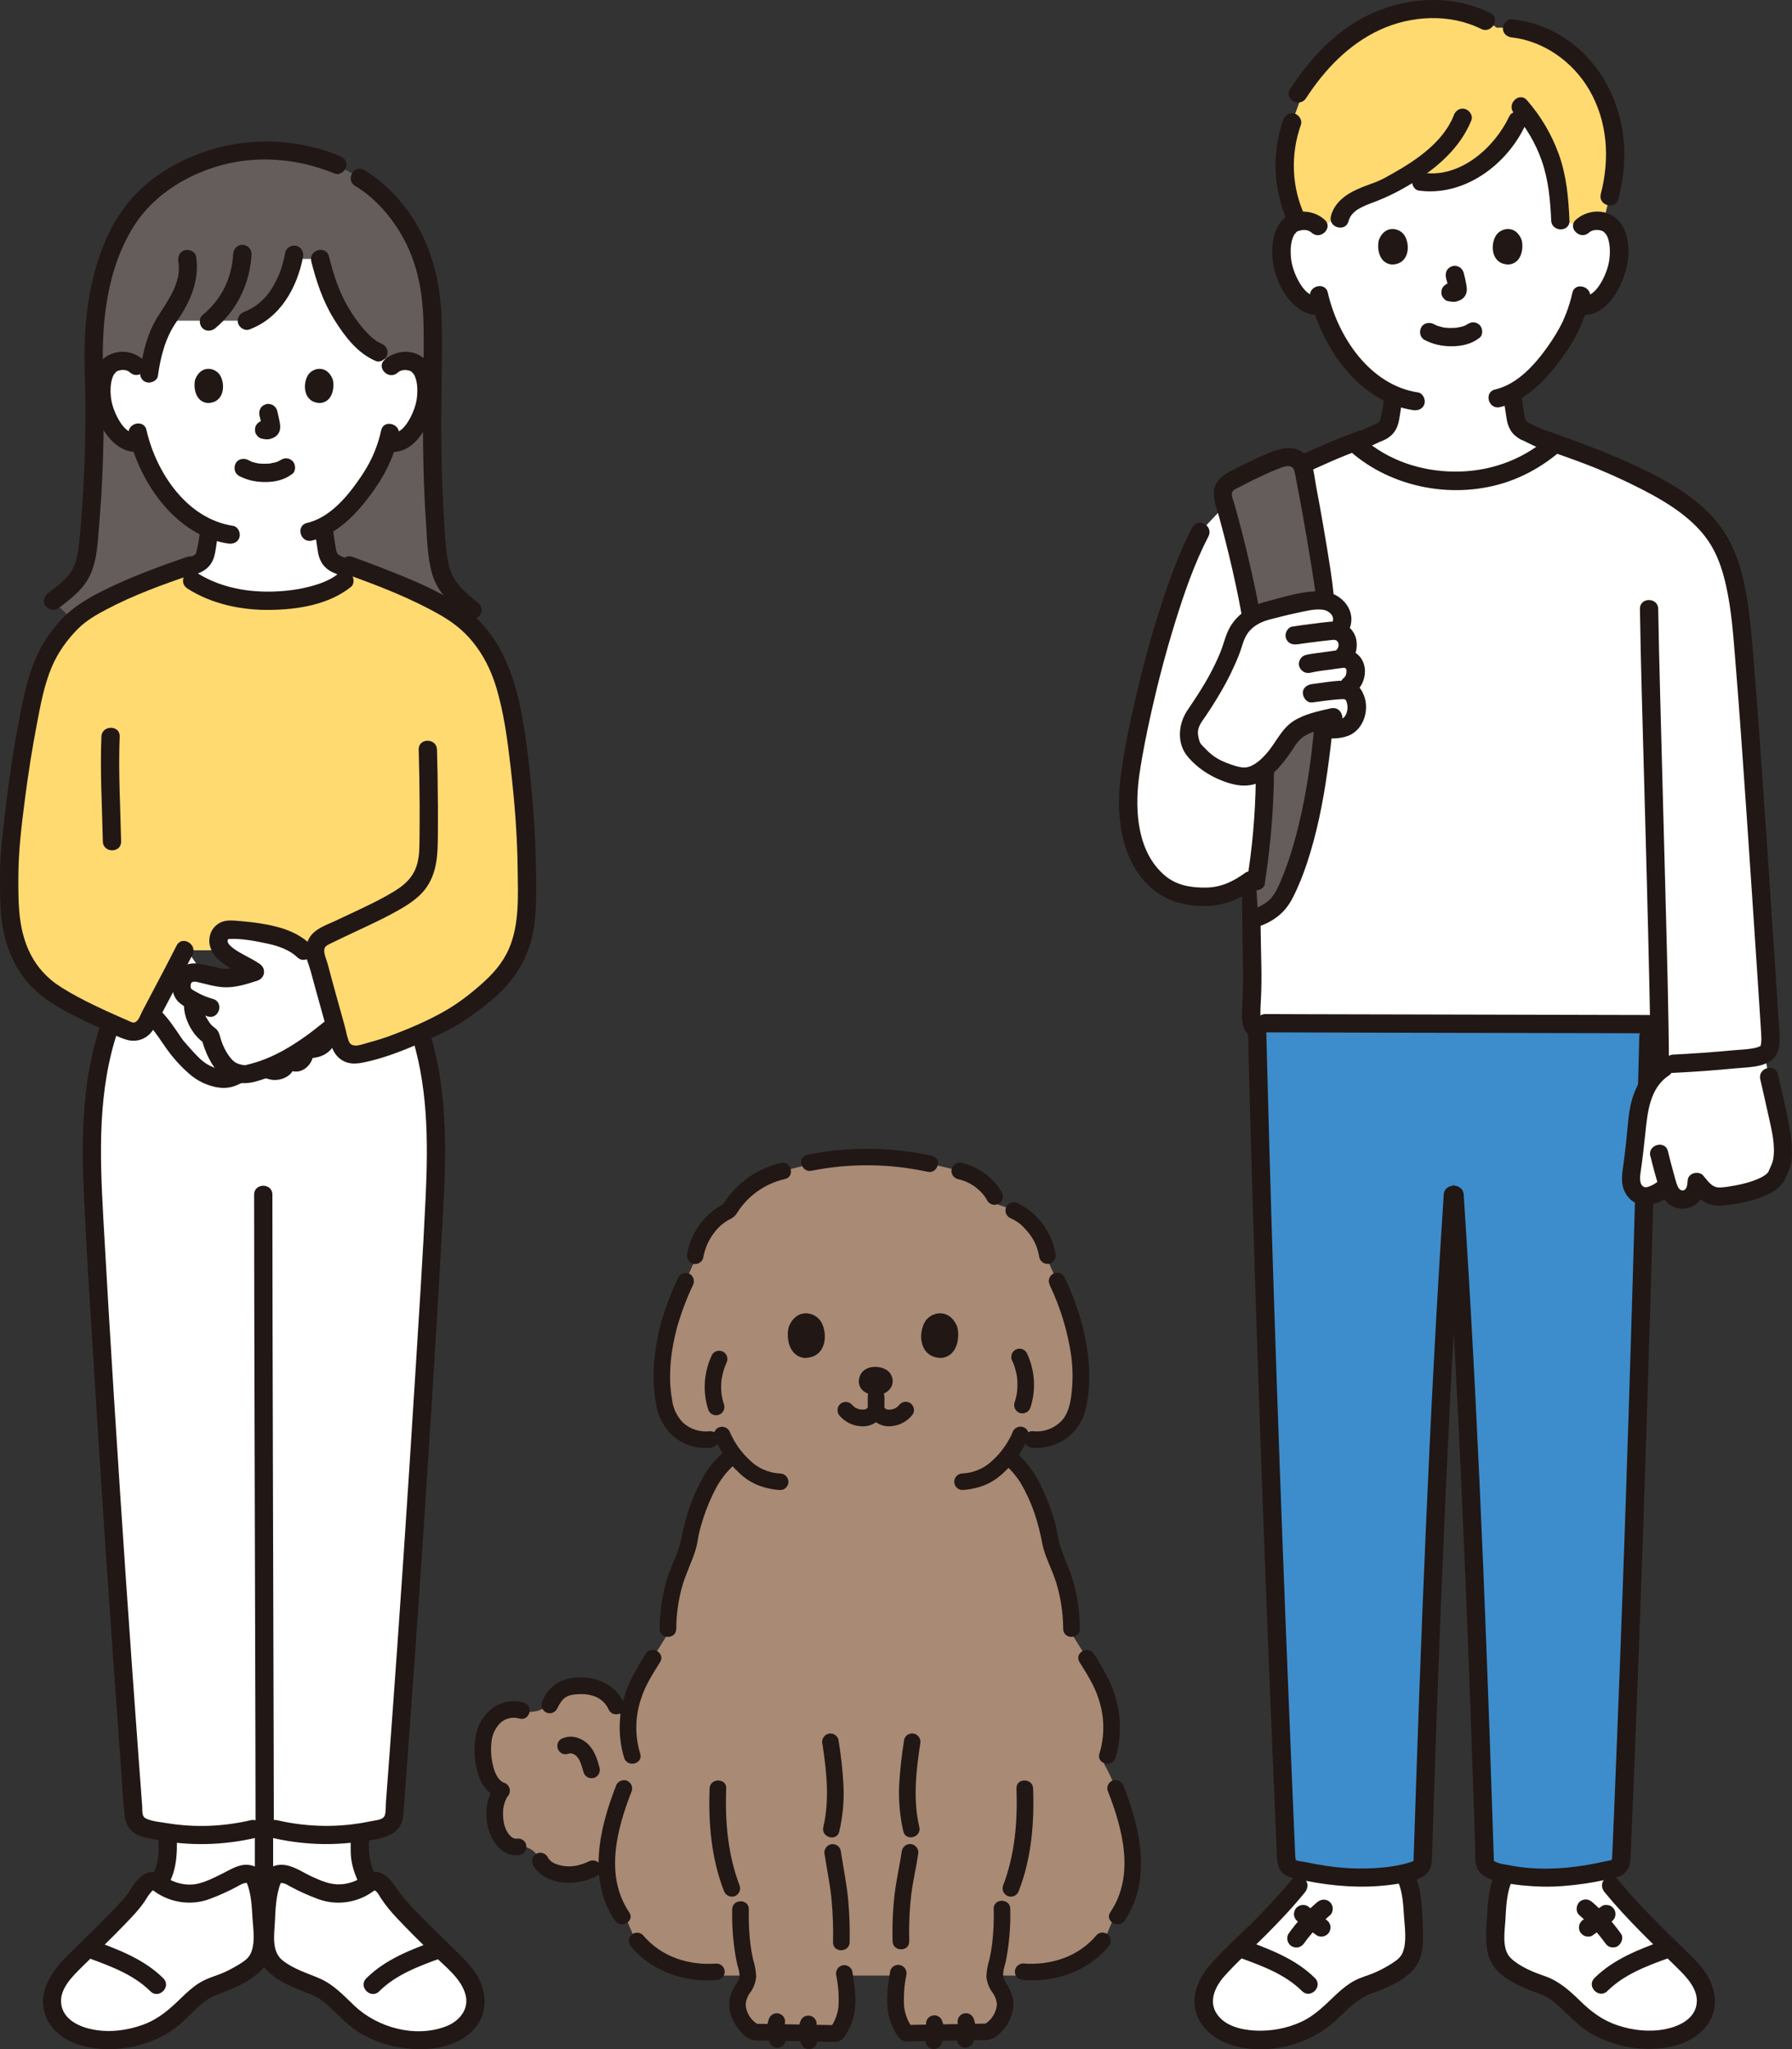 <?xml version="1.0" encoding="UTF-8"?><svg id="_レイヤー_2" xmlns="http://www.w3.org/2000/svg" width="249" height="284.78" viewBox="0 0 249 284.78"><rect x="0" y="0" width="249" height="284.78" fill="#333333" stroke="none"/><defs><style>.cls-1{fill:#211715;}.cls-2{fill:#fff;}.cls-3{fill:none;}.cls-4{fill:#645d5c;}.cls-5{fill:#a98a75;}.cls-6{fill:#ffda71;}.cls-7{fill:#3d8dcc;}</style></defs><g id="img"><path class="cls-5" d="M85.78,262.9c.29,1.25.69,2.48,1.19,3.66l1.59,3.74c2.54,3.05,6.6,4.62,10.99,4.25h4.37c0,.48-.15.96-.41,1.36-.2.31-.4.61-.51.79-.42.68-.61,1.49-.52,2.28.18.95.62,1.83,1.27,2.54.3.37.68.67,1.11.86l11.37.2c1.1-1.57,1.57-2.85,1.46-5.48-.07-.86-.18-1.71-.33-2.55h7.42c-.15.84-.26,1.7-.33,2.55-.11,2.64.35,3.91,1.46,5.48l11.37-.2c.44-.19.82-.49,1.11-.86.65-.71,1.09-1.59,1.27-2.54.09-.8-.09-1.6-.52-2.28-.11-.18-.31-.48-.51-.79-.26-.41-.4-.88-.41-1.36h3.95c4.39.37,8.45-1.2,10.99-4.25l1.59-3.74c2.88-6.97,2.38-14.87-1.34-21.43,1.61-3.13,1.5-8.4-1.26-12.87l-1.15-1.85s-1.09-1.75-2.1-3.39c.08-3.41-.58-6.8-1.93-9.93-.49-1.02-.85-2.09-1.06-3.2-.42-3.05-2.57-8.3-4.24-9.98-.48-.49-.78-.84-1.61-1.57.57-.7,1.05-1.47,1.45-2.28l1.95-.02c1.47.14,2.93-.25,4.13-1.1,1.72-1.36,2.17-2.88,2.46-5.24.3-2.93.08-5.88-.66-8.73-.79-3.52-2.39-6.58-3.74-9.66-.11-1.51-.62-2.97-1.47-4.22-.08-.12-.17-.23-.25-.34-1.18-1.56-2.36-2.47-5.22-3.32-.43-1.29-1.24-2.42-2.32-3.25-.88-.71-1.92-1.21-3.03-1.46l-3.67-.89-.49-.11c-2.88-.58-5.81-.88-8.76-.92-1.59-.02-3.19.06-4.77.24l-6.88,1.68c-1.72.38-3.33,1.15-4.7,2.25-1.14.88-2.09,1.98-2.8,3.23-1.36.62-2.51,1.62-3.32,2.87-.85,1.25-1.36,2.71-1.47,4.22-1.35,3.07-2.95,6.14-3.74,9.66-.73,2.85-.95,5.8-.66,8.73.29,2.36.74,3.87,2.46,5.24,1.2.86,2.67,1.25,4.13,1.1l1.95.02c.35.73.78,1.42,1.27,2.06-.65.57-1.27,1.17-1.86,1.8-1.66,1.68-3.81,6.93-4.24,9.98-.21,1.11-.57,2.18-1.06,3.2-1.36,3.13-2.02,6.52-1.93,9.93-1.01,1.63-2.1,3.39-2.1,3.39l-1.15,1.85c-1.55,2.49-2.35,5.38-2.31,8.31h0c-.82-1.74-1.63-3.48-1.63-3.48-1.31-2.79-4.19-2.98-6.05-2.73-1.17.11-2.21.78-2.78,1.8-.88,1.46-2.66,2.11-4.28,1.57-1.48-.45-3.09.02-4.11,1.19-.44.5-.76,1.09-.96,1.72-.42,1.44-.48,2.96-.18,4.43.24,1.54.94,3.18,2.38,3.76-1,1.64-1.2,3.64-.54,5.45.2.65.56,1.24,1.04,1.72.49.48,1.17.72,1.85.65h0c1.11-.16,2.21.39,2.75,1.38l.32.6c.35.63.91,1.13,1.57,1.42,1.87.73,3.97.6,5.74-.36l2.76-1.41h0c.06,1.55.27,3.1.63,4.62"/><path class="cls-1" d="M122.62,193.76c-.94.29-3.11.11-3.29-1.67.02-2.35,2.64-2.49,3.87-1.7,1.01.65,1.42,2.55-.58,3.37Z"/><path class="cls-1" d="M109.61,184.38c-.38,1.24-.14,4.1,2.2,4.34,3.1-.03,3.27-3.48,2.23-5.1-.85-1.33-3.36-1.88-4.44.77Z"/><path class="cls-1" d="M133,184.38c.38,1.24.14,4.1-2.2,4.34-3.1-.03-3.27-3.48-2.23-5.1.85-1.33,3.36-1.88,4.44.77Z"/><path class="cls-1" d="M116.52,196.57c.74.97,1.88,1.57,3.1,1.64,1.28.12,2.51-.55,3.1-1.7h-1.99c.58,1.13,1.77,1.8,3.04,1.7,1.22-.08,2.34-.69,3.07-1.67.32-.55.13-1.25-.41-1.58-.55-.31-1.25-.12-1.58.41.07-.1,0,0-.04.03-.06.05-.11.11-.17.16.12-.1-.05.03-.1.06-.07.04-.13.08-.2.11-.17.09.13-.04-.04.02-.07.03-.14.05-.22.07s-.15.04-.22.06c-.05.01-.29.03-.09.02-.15,0-.29,0-.44,0,.22.02-.14-.03-.22-.07.11.05-.03-.03-.06-.05.09.07-.09-.08-.11-.1-.09-.1-.16-.22-.22-.34-.33-.55-1.04-.73-1.59-.4-.16.1-.3.24-.4.4-.06.12-.13.24-.22.34-.02.02-.16.14-.12.11.08-.06-.18.09-.04.03-.07.03-.14.04-.21.06-.2.07.1,0-.04.01-.16,0-.32,0-.47,0-.1,0-.14-.03-.02,0-.07-.02-.14-.03-.22-.05-.09-.02-.18-.05-.27-.08-.02,0-.22-.09-.12-.05.11.05-.14-.08-.16-.09-.06-.04-.13-.08-.19-.12.19.13-.27-.3-.13-.11-.33-.53-1.02-.71-1.58-.41-.55.32-.73,1.03-.41,1.58h0Z"/><path class="cls-1" d="M120.58,194.1v1.35c.02.63.52,1.14,1.15,1.15.31,0,.6-.12.82-.34.21-.22.33-.51.34-.82v-1.35c-.01-.3-.13-.59-.34-.82-.22-.2-.51-.32-.82-.34-.31,0-.6.12-.82.34-.21.22-.33.51-.34.82Z"/><path class="cls-1" d="M112.77,162.7c5.33-1.06,10.81-1.01,16.12.15,1.45.31,2.07-1.91.61-2.22-5.71-1.25-11.61-1.3-17.34-.15-1.45.31-.84,2.53.61,2.22Z"/><path class="cls-1" d="M97.71,174.81c.24-1.4.84-2.71,1.76-3.79.37-.45.8-.85,1.28-1.18.25-.17.51-.32.77-.45.42-.2.75-.53.97-.94,1.51-2.34,3.88-3.99,6.6-4.6,1.44-.36.83-2.58-.61-2.22-3.44.8-6.39,2.98-8.18,6.02l.41-.41c-2.75,1.37-4.68,3.95-5.22,6.97-.15.61.2,1.24.81,1.42.61.16,1.24-.2,1.42-.81Z"/><path class="cls-1" d="M139.19,165.69c-1.21-2.06-3.21-3.53-5.53-4.07-.61-.16-1.24.2-1.42.81-.16.61.2,1.24.81,1.42.25.06.5.13.74.21.12.04.24.08.36.13.06.02.12.05.18.07-.06-.02-.21-.09-.07-.03.45.21.87.45,1.27.74.03.02.17.13.04.03-.14-.11.04.03.07.06.1.08.19.16.29.24.18.16.35.32.51.5.08.08.15.17.23.26.04.05.08.1.12.15.09.11-.14-.19-.02-.02.15.22.3.44.43.68.32.55,1.03.74,1.58.41.55-.32.74-1.03.41-1.58h0Z"/><path class="cls-1" d="M146.66,174.2c-.53-3.02-2.47-5.61-5.22-6.97-.55-.31-1.25-.12-1.58.41-.31.55-.13,1.25.41,1.58.3.14.59.29.87.46.13.08.26.16.38.25.06.04.12.09.18.13.11.08-.16-.13,0,0,.44.38.84.8,1.2,1.25.08.1.04.06-.01-.02.06.07.11.15.17.22.1.13.19.27.29.41.18.28.35.58.49.88.04.08.08.17.11.25-.07-.18.01.05.03.08.07.17.13.35.18.53.11.37.21.75.27,1.14.17.61.8.97,1.42.81.6-.18.96-.81.81-1.42Z"/><path class="cls-1" d="M145.87,178.62c1.5,3.13,2.5,6.46,2.99,9.9.23,1.8.23,3.61,0,5.41-.17,1.2-.43,2.47-1.24,3.4-1.05,1.17-2.6,1.76-4.16,1.56-.64,0-1.15.52-1.15,1.15.01.63.52,1.14,1.15,1.15,3.49.31,6.67-2.02,7.41-5.45.9-3.82.45-7.86-.49-11.63-.63-2.29-1.47-4.52-2.5-6.67-.32-.55-1.03-.73-1.58-.41-.54.33-.72,1.03-.41,1.58h0Z"/><path class="cls-1" d="M98.93,188.3c-1.13,2.37-1.32,5.08-.53,7.58.19.61.84.94,1.45.75.58-.18.91-.78.77-1.37-.08-.25-.16-.51-.22-.77-.04-.15-.07-.3-.09-.45,0-.04-.06-.35-.03-.14-.07-.55-.09-1.1-.06-1.66,0-.13.02-.27.03-.4,0-.08.02-.15.03-.23-.01.1-.01.11,0,.02.05-.26.1-.53.16-.78s.14-.52.23-.77c.04-.13.09-.25.14-.38-.07.18.1-.21.11-.25.31-.55.13-1.25-.41-1.58-.55-.31-1.25-.13-1.58.41h0Z"/><path class="cls-1" d="M140.67,189.15s.18.43.11.25c.04.11.08.21.12.32.09.25.17.51.23.77.14.47.21.96.23,1.45.03.53.01,1.07-.05,1.6-.01.08-.01.08,0-.02-.01.08-.02.15-.04.23-.02.13-.05.26-.08.39-.06.28-.14.55-.23.83-.16.61.19,1.24.81,1.42.61.15,1.24-.2,1.42-.81.8-2.5.61-5.21-.53-7.58-.32-.55-1.03-.73-1.58-.41-.54.33-.72,1.03-.41,1.58h0Z"/><path class="cls-1" d="M140.68,199.11c-.64,1.45-1.57,2.75-2.73,3.82-1.13,1.11-2.63,1.77-4.21,1.84-.63.01-1.14.52-1.15,1.15,0,.63.52,1.15,1.15,1.15,1.15-.07,2.28-.33,3.33-.78.89-.41,1.71-.97,2.41-1.65,1.48-1.38,2.64-3.06,3.42-4.92.17-.61-.19-1.25-.81-1.42-.61-.15-1.24.2-1.42.81h0Z"/><path class="cls-1" d="M99.24,199.73c.78,1.86,1.94,3.54,3.42,4.92.7.69,1.52,1.25,2.41,1.65,1.06.45,2.19.71,3.33.78.64,0,1.15-.52,1.15-1.15s-.52-1.15-1.15-1.15c-1.58-.08-3.08-.73-4.21-1.84-1.16-1.07-2.09-2.37-2.73-3.82-.19-.6-.81-.95-1.42-.81-.61.17-.97.8-.81,1.42h0Z"/><path class="cls-1" d="M94.28,177.46c-.89,1.88-1.65,3.82-2.27,5.81-.53,1.85-.89,3.74-1.08,5.65-.21,2.06-.14,4.14.23,6.18.22,1.56.93,3.01,2.02,4.15,1.46,1.43,3.48,2.14,5.52,1.95.63-.02,1.14-.52,1.15-1.15,0-.64-.52-1.15-1.15-1.15-1.37.17-2.74-.25-3.77-1.16-.87-.88-1.41-2.02-1.55-3.25-.59-3.34-.16-6.81.71-10.07.57-1.99,1.3-3.92,2.18-5.79.3-.55.12-1.24-.41-1.58-.55-.31-1.25-.13-1.58.42Z"/><path class="cls-1" d="M81.8,258.69c-.53.26-1.1.46-1.68.58-.05,0-.46.07-.32.06-.17.02-.34.03-.51.04-.32.01-.64,0-.95-.04-.08,0-.08,0-.01,0-.08-.01-.17-.03-.25-.05-.17-.03-.34-.08-.5-.12-.17-.05-.33-.11-.5-.17.21.08-.07-.04-.11-.06-.1-.05-.19-.11-.28-.17-.11-.08-.11-.08-.01,0-.05-.04-.11-.09-.16-.14-.11-.1-.21-.21-.3-.32.11.14-.12-.21-.14-.24-.32-.55-1.02-.74-1.57-.43s-.74,1.02-.43,1.57c0,0,0,0,0,.01.82,1.45,2.32,2.16,3.92,2.38,1.71.21,3.45-.1,4.97-.9.55-.32.73-1.03.41-1.58-.33-.54-1.03-.72-1.58-.41h0Z"/><path class="cls-1" d="M72.79,236.61c-1.6-.45-3.33-.09-4.61.97-1.22,1.06-1.99,2.54-2.14,4.15-.23,1.64-.08,3.32.43,4.9.42,1.5,1.5,2.72,2.92,3.34.61.17,1.25-.19,1.42-.81.15-.61-.2-1.24-.81-1.42-.78-.32-1.19-1.29-1.41-2.04-.32-1.13-.43-2.31-.31-3.48.06-1.06.51-2.05,1.26-2.8.72-.64,1.71-.86,2.63-.59,1.43.42,2.04-1.81.61-2.22h0Z"/><path class="cls-1" d="M68.64,248.27c-1.02,1.71-1.32,3.75-.83,5.68.47,1.92,1.93,4.11,4.19,3.86.63-.02,1.14-.52,1.15-1.15,0-.64-.52-1.15-1.15-1.15-.08,0-.17.01-.25.02h-.13c.08.01.08.01,0,0-.08-.02-.16-.04-.24-.07-.18-.07.1.06-.07-.03-.12-.06-.24-.13-.34-.23-.06-.06-.12-.12-.18-.18-.01-.02-.12-.15-.06-.06-.4-.55-.66-1.18-.75-1.85-.02-.08-.03-.16-.04-.24-.03-.2.01.14,0-.06-.02-.19-.03-.37-.04-.56,0-.17,0-.33,0-.5,0-.08.01-.17.02-.25.03-.39-.02.09.01-.13.09-.68.33-1.34.71-1.92.32-.55.14-1.26-.41-1.58-.55-.32-1.26-.14-1.58.41h0Z"/><path class="cls-1" d="M77.39,237.53c.19-.47.46-.9.78-1.29.08-.08.16-.16.25-.24.24-.22-.15.09.11-.08.09-.06.18-.11.27-.16.05-.03.32-.13.1-.05.19-.07.38-.13.58-.17.1-.02.2-.04.3-.05-.14.02-.12.01.01,0,.37-.04.75-.05,1.13-.05.18,0,.37.01.55.03.08,0,.31.05.1.01.1.02.21.04.31.06.21.04.41.1.61.16.1.03.2.07.3.11-.21-.08.11.05.12.06.77.37,1.38,1.01,1.71,1.81.33.54,1.03.73,1.58.41.54-.33.72-1.03.41-1.58-1.08-2.22-3.3-3.33-5.7-3.38-1.03-.05-2.05.12-3,.51-1.15.56-2.05,1.53-2.52,2.72-.3.55-.12,1.24.41,1.58.55.32,1.25.13,1.58-.41h0Z"/><path class="cls-1" d="M79.17,243.65l.05-.02-.28.12c.13-.05.26-.09.4-.11l-.31.04c.17-.02.34-.02.51,0l-.31-.04c.19.03.38.08.56.16l-.28-.12c.2.09.38.2.56.32l-.23-.18c.19.15.36.31.5.5l-.18-.23c.23.3.41.63.56.98l-.12-.28c.19.49.35.98.48,1.49.17.61.8.97,1.42.81.61-.17.97-.8.81-1.42h0c-.31-1.16-.69-2.38-1.57-3.25-.45-.45-1.02-.78-1.63-.96-.3-.08-.61-.12-.92-.11-.41.02-.81.13-1.18.3-.26.15-.45.4-.53.69-.08.3-.04.62.12.89.15.26.4.45.69.53.3.06.61.02.89-.12h0Z"/><path class="cls-1" d="M128.83,281.83s.02.04.02.06l-.12-.28c.07.18.12.36.14.55l-.04-.31c.04.29.03.58,0,.86l.04-.31c-.04.31-.12.61-.24.9-.08.3-.04.62.12.89.32.55,1.03.74,1.58.41,0,0,0,0,0,0l.23-.18c.14-.14.24-.32.3-.51.2-.5.31-1.03.31-1.57,0-.3-.02-.6-.08-.89-.06-.28-.15-.54-.27-.8-.15-.26-.4-.45-.69-.53-.3-.08-.62-.04-.89.12-.26.15-.45.4-.53.69l-.04.31c0,.2.05.41.16.58h0Z"/><path class="cls-1" d="M133.1,281.25c.07.17.11.34.13.51l-.04-.31c.04.38.03.76-.03,1.14l.04-.31c-.02.26-.07.52-.14.77l.12-.28s-.02.05-.04.07c-.32.55-.14,1.26.41,1.58.27.16.59.2.89.12.28-.09.53-.28.69-.53.15-.27.24-.58.27-.89.06-.32.09-.64.12-.96.05-.52-.02-1.04-.19-1.53-.09-.28-.28-.53-.53-.69-.55-.32-1.26-.14-1.58.41,0,0,0,0,0,0-.16.27-.2.59-.12.89h0Z"/><path class="cls-1" d="M125.33,257.13c-.3,2.01-.76,4-1.01,6.01-.26,2.21-.36,4.43-.29,6.65.03,1.48,2.33,1.49,2.31,0-.06-2.17.03-4.34.28-6.5.23-1.85.68-3.7.95-5.56.15-.61-.2-1.23-.81-1.42-.61-.16-1.25.19-1.42.81Z"/><path class="cls-1" d="M141.24,248.55c.17,4.63-.22,9.23-1.89,13.58-.16.61.2,1.24.81,1.42.61.15,1.24-.2,1.42-.81,1.74-4.52,2.15-9.39,1.97-14.19-.06-1.48-2.36-1.49-2.31,0h0Z"/><path class="cls-1" d="M111.32,280.67c-.12.25-.21.51-.27.78-.06.3-.09.61-.08.91,0,.54.11,1.07.31,1.57.09.28.28.53.53.69.27.15.59.2.89.12.29-.08.54-.27.69-.53.16-.27.2-.59.12-.89-.12-.29-.2-.59-.24-.9l.04.31c-.04-.29-.04-.58,0-.86l-.04.31c.02-.19.07-.37.14-.55l-.12.28s.02-.04.02-.06c.08-.13.13-.28.14-.43.03-.15.03-.31-.02-.46-.08-.29-.27-.54-.53-.69-.27-.16-.59-.2-.89-.12-.29.08-.54.27-.69.53h0Z"/><path class="cls-1" d="M106.82,280.63c-.18.49-.24,1.01-.19,1.53.02.32.06.64.12.96.02.31.11.62.27.89.16.25.4.44.69.53.3.08.62.04.89-.12.26-.15.45-.4.53-.69.08-.3.04-.62-.12-.89-.02-.02-.03-.04-.04-.07l.12.28c-.07-.25-.12-.51-.14-.77l.04.31c-.06-.38-.07-.76-.03-1.14l-.04.31c.02-.18.07-.35.13-.51.08-.3.04-.62-.12-.89-.32-.55-1.03-.73-1.58-.41l-.23.18c-.14.14-.24.32-.3.51h0Z"/><path class="cls-1" d="M125.64,241.75c-.34,2.09-.58,4.19-.7,6.3-.1,2.17.09,4.35.58,6.47.34,1.44,2.56.83,2.22-.61-.9-3.83-.45-7.7.12-11.55.15-.61-.2-1.23-.81-1.42-.61-.16-1.25.19-1.42.81Z"/><path class="cls-1" d="M114.28,242.37c.57,3.84,1.02,7.72.12,11.55-.34,1.44,1.88,2.06,2.22.61.49-2.12.69-4.3.58-6.47-.12-2.11-.35-4.21-.7-6.3-.17-.61-.8-.97-1.42-.81-.6.18-.96.81-.81,1.42h0Z"/><path class="cls-1" d="M114.59,257.75c.33,2.24.82,4.43.99,6.65.15,1.83.21,3.68.17,5.52-.04,1.48,2.27,1.48,2.31,0,.04-1.9-.02-3.8-.19-5.7-.2-2.39-.71-4.72-1.06-7.09-.17-.61-.8-.97-1.42-.81-.6.18-.96.81-.81,1.42Z"/><path class="cls-1" d="M98.6,248.55c-.18,4.81.23,9.67,1.97,14.19.18.6.81.96,1.42.81.61-.17.97-.8.81-1.42-1.67-4.35-2.07-8.95-1.89-13.58.06-1.48-2.25-1.48-2.31,0Z"/><path class="cls-1" d="M153.91,248.84c2.08,5.3,3.83,11.79.37,16.91-.83,1.23,1.16,2.39,1.99,1.16,3.81-5.64,2.17-12.81-.14-18.69-.18-.6-.81-.96-1.42-.81-.61.17-.97.8-.81,1.42h0Z"/><path class="cls-1" d="M150.05,226.36c-.01-2.08-.28-4.14-.8-6.15-.49-1.86-1.37-3.56-1.95-5.39-.26-.81-.34-1.66-.53-2.48-.19-.8-.42-1.59-.7-2.37-.54-1.62-1.23-3.19-2.06-4.69-.82-1.39-1.86-2.63-3.08-3.68-1.1-.99-2.73.63-1.63,1.63.97.81,1.81,1.76,2.5,2.83.78,1.33,1.43,2.74,1.93,4.2.48,1.43.85,2.89,1.12,4.37.38,1.83,1.36,3.51,1.9,5.29.64,2.09.97,4.26.98,6.45.01,1.48,2.32,1.49,2.31,0h0Z"/><path class="cls-1" d="M154.99,244.31c.86-2.85.83-5.9-.09-8.73-.64-2.1-1.76-3.91-2.91-5.75-.78-1.26-2.78-.1-1.99,1.16,1,1.61,2.03,3.19,2.62,5.02.86,2.48.91,5.17.15,7.69-.47,1.41,1.76,2.02,2.22.61Z"/><path class="cls-1" d="M152.38,268.92c-2.53,3.02-6.35,4.25-10.21,3.95-.63,0-1.15.52-1.15,1.15.01.63.52,1.14,1.15,1.15,4.4.34,8.96-1.19,11.84-4.63.43-.46.43-1.17,0-1.63-.45-.45-1.18-.45-1.63,0h0Z"/><path class="cls-1" d="M85.58,248.23c-2.31,5.88-3.94,13.05-.14,18.69.83,1.22,2.82.07,1.99-1.16-3.46-5.12-1.71-11.61.37-16.91.16-.61-.19-1.24-.81-1.42-.61-.15-1.24.2-1.42.81Z"/><path class="cls-1" d="M93.97,226.36c0-1.93.27-3.85.77-5.72.49-1.8,1.34-3.44,1.9-5.21.24-.76.32-1.56.49-2.33.17-.74.38-1.47.62-2.19.49-1.5,1.11-2.95,1.86-4.33.72-1.28,1.67-2.41,2.79-3.35,1.1-1-.53-2.62-1.63-1.63-1.07.92-2.01,1.99-2.78,3.17-.85,1.44-1.56,2.97-2.12,4.55-.53,1.53-.95,3.1-1.24,4.7-.39,1.89-1.41,3.63-1.96,5.47-.66,2.23-1,4.55-1.01,6.88-.01,1.48,2.29,1.49,2.31,0h0Z"/><path class="cls-1" d="M88.95,243.7c-.76-2.52-.71-5.21.15-7.69.58-1.83,1.61-3.4,2.62-5.02.78-1.26-1.21-2.42-1.99-1.16-1.15,1.85-2.27,3.66-2.91,5.75-.92,2.83-.95,5.88-.09,8.73.46,1.4,2.69.8,2.22-.61Z"/><path class="cls-1" d="M87.71,270.55c2.88,3.44,7.44,4.97,11.84,4.63.63-.01,1.14-.52,1.15-1.15,0-.63-.52-1.15-1.15-1.15-3.86.3-7.68-.93-10.21-3.95-.45-.45-1.18-.45-1.63,0-.44.46-.44,1.17,0,1.63h0Z"/><path class="cls-1" d="M138.08,265.31c.04,1.59-.03,3.18-.21,4.76-.09.74-.22,1.47-.38,2.2-.24.76-.38,1.56-.43,2.36.06.8.33,1.57.8,2.22.39.5.62,1.1.66,1.73-.1,1.18-.79,2.24-1.83,2.8l.58-.16-9.94.17-1.43.02,1,.57c-.69-.89-1.12-1.95-1.27-3.07-.09-1.47,0-2.94.3-4.39.15-.61-.2-1.23-.81-1.42-.61-.16-1.25.19-1.42.81-.3,1.86-.58,3.68-.32,5.55.11.79.34,1.55.68,2.27.32.7.85,1.83,1.68,1.95.45.04.9.04,1.35,0l2.89-.05,6.28-.11c.59.06,1.19-.03,1.74-.26,1.67-1,2.73-2.77,2.82-4.71,0-1.21-.53-2.18-1.15-3.17-.6-.95-.08-1.94.12-2.96.45-2.36.65-4.76.59-7.15-.02-1.48-2.33-1.49-2.31,0h0Z"/><path class="cls-1" d="M116.2,274.55c.29,1.44.4,2.92.3,4.39-.14,1.12-.58,2.17-1.27,3.07l1-.57-9.94-.17-1.43-.02.58.16c-1.05-.56-1.74-1.62-1.83-2.8.04-.63.27-1.24.66-1.73.47-.65.74-1.42.8-2.22-.04-.8-.19-1.59-.43-2.36-.16-.73-.29-1.46-.38-2.2-.18-1.58-.25-3.17-.21-4.76.02-1.48-2.28-1.48-2.31,0-.05,2.11.1,4.23.44,6.32.08.49.18.98.29,1.47.18.49.28,1.01.3,1.53-.07.39-.24.75-.49,1.06-.28.42-.51.86-.69,1.33-.73,1.98.14,4.05,1.52,5.51.46.53,1.09.89,1.79,1.01.17.01.34,0,.5,0l5.87.1c1.62.03,3.26.13,4.88.08.8-.02,1.17-.65,1.54-1.27.44-.73.76-1.52.95-2.35.44-2.07.12-4.12-.21-6.18-.17-.61-.8-.97-1.42-.81-.6.18-.96.81-.81,1.42h0Z"/><g id="c"><g id="d"><path class="cls-2" d="M22.55,142.67c-.36-.47-.75-.93-1.15-1.33,0,0-.2-.11-.48-.27,1.76-3.34,4.23-8.08,4.71-9.02l.15-.29c.79,1.14,1.61,2.34,2.46,3.57-.23-.05-.44-.1-.61-.14-.81-.19-1.78.04-2.17.83-.41.82-.24,1.93.36,2.38.3.23.68.46,1.08.68-.31.99.29,2.29.68,2.98.38.7.93,1.55,1.64,1.9.49,1.86,1.02,2.99,2.33,4.46.3.34,1.09.64,1.76.79-.75.45-1.65.8-2.71.65-.56-.08-1.71-.5-2.28-.76-1.09-.5-2.65-2.33-3.89-3.77-.27-.31-.97-1.5-1.87-2.67h0Z"/><path class="cls-2" d="M37.56,261.88l.08.02c-.42,1.5-.63,4.11-.67,5.2-.03.66-.08,1.39-.08,2.12h-.43c0-.74-.05-1.47-.08-2.12-.04-1.09-.25-3.7-.67-5.2l.08-.02c-.18-.76-.31-1.23-1.27-1.43-.5-.11-1.4.17-1.88.46-.59.36-2.95,1.51-4.5,2-1.69.55-4.35.22-6.1-1.23.85-1.35,1.34-3.26,1.31-4.31-.02-.9-.04-1.8-.08-2.72,4.46.69,9.07.4,13.4-.87,4.33,1.27,8.94,1.55,13.41.87-.03.92-.06,1.82-.08,2.72-.03,1.04.45,2.95,1.3,4.31-1.75,1.44-4.42,1.77-6.1,1.23-1.55-.5-3.91-1.65-4.5-2-.48-.3-1.38-.57-1.88-.46-.97.2-1.09.67-1.27,1.43Z"/><path class="cls-1" d="M50.84,216.7c-.48,8.06-1.01,16.12-1.44,24.18-.2,3.76-.38,7.53-.51,11.29-.06,1.78-.2,3.58-.15,5.35.03,1.39.47,2.78,1.06,4.03.81,1.7,2.16,3.26,3.39,4.68,1.46,1.68,3.05,3.24,4.65,4.79,1.18,1.14,2.98-.66,1.8-1.8-2.6-2.52-5.26-5.1-7.22-8.16-1.62-2.53-1.1-5.61-1-8.45.26-7.53.7-15.05,1.15-22.57.27-4.44.55-8.89.81-13.33.1-1.64-2.45-1.63-2.54,0h0Z"/><path class="cls-1" d="M19.97,216.7c.46,7.76.97,15.51,1.39,23.28.2,3.73.38,7.46.52,11.19.07,1.79.13,3.58.17,5.37.03,1.28-.11,2.43-.64,3.62-.72,1.61-1.99,3.06-3.14,4.38-1.44,1.64-2.99,3.17-4.56,4.68-1.18,1.14.62,2.94,1.8,1.8,2.73-2.64,5.34-5.36,7.5-8.5,1.88-2.74,1.6-5.92,1.5-9.07-.25-7.66-.69-15.31-1.15-22.96-.28-4.6-.57-9.2-.84-13.8-.1-1.63-2.64-1.64-2.54,0h0Z"/><path class="cls-1" d="M35.41,253.79v6.36c0,.67.59,1.3,1.27,1.27s1.27-.56,1.27-1.27v-6.36c0-.67-.59-1.3-1.27-1.27s-1.27.56-1.27,1.27h0Z"/><path class="cls-2" d="M8.6,281.32c-.74-.76-1.26-1.74-1.35-2.79-.17-1.99,1.04-3.88,2.46-5.29,2.89-2.87,5.91-5.71,8.64-8.74,1.28-1.55,1.88-3.58,3.5-2.97,1.75,1.58,4.24,1.96,5.99,1.4,1.55-.5,4.21-1.66,4.8-2.02.49-.29,1.38-.57,1.89-.46.36.08.6.19.77.34.14.33.23.55.23.55.55,1.29.81,4.52.86,5.76.07,1.96.4,4.55-1.16,6-1.12,1.04-3.51,2.26-4.97,2.71-2.39.73-3.62,2.27-5.36,3.92-.7.67-1.44,1.29-2.27,1.77-2.78,1.6-6.09,2.32-9.28,1.9-1.4-.18-2.79-.58-3.94-1.39-.29-.2-.55-.43-.8-.68h0Z"/><path class="cls-2" d="M55.09,264.59c-1.34-1.56-1.92-3.68-3.58-3.06-1.75,1.58-4.24,1.96-5.99,1.4-1.55-.5-4.21-1.66-4.8-2.02-.49-.29-1.38-.57-1.89-.46-.36.08-.6.19-.77.34-.14.33-.23.55-.23.55-.55,1.29-.81,4.52-.86,5.76-.07,1.96-.4,4.55,1.16,6,1.12,1.04,3.51,2.26,4.97,2.71,2.39.73,3.62,2.27,5.36,3.92.7.67,1.44,1.29,2.27,1.77,2.78,1.6,6.09,2.32,9.28,1.9,1.4-.18,2.79-.58,3.94-1.39s2.03-2.07,2.15-3.48c.17-1.99-1.04-3.88-2.46-5.29-3.64-3.62-7.49-7.17-10.71-11.14"/><path class="cls-1" d="M36.61,260.99c-.47,1.18-.59,2.53-.73,3.78-.13,1.2-.19,2.4-.24,3.6-.06,1.46,0,2.99.65,4.33.64,1.3,1.91,2.14,3.14,2.83,1.26.71,2.59,1.14,3.91,1.69,1.36.56,2.39,1.6,3.42,2.61,1.17,1.15,2.36,2.25,3.82,3.02,1.56.82,3.25,1.41,4.98,1.7,3.29.53,7.26.27,9.85-2.09,2.59-2.35,2.39-5.95.42-8.62-1.07-1.45-2.45-2.66-3.73-3.92-1.32-1.3-2.65-2.59-3.94-3.92-1.2-1.23-2.29-2.44-3.25-3.86-.79-1.16-1.83-2.24-3.37-1.94-.8.15-1.36.83-2.1,1.16-.64.29-1.36.47-2.07.51-1.45.09-2.73-.48-4.03-1.07-1.28-.59-2.59-1.55-4.03-1.64-.77-.05-1.63.19-2.2.75-.51.5-.69,1.19-.86,1.86-.41,1.59,2.05,2.26,2.45.68.04-.17.12-.6.16-.66.11-.17-.02-.06.1-.08.47-.1.97.24,1.37.46,1.22.67,2.52,1.24,3.82,1.73,2.78,1.05,5.98.48,8.23-1.47l-.56.33c.25-.08.13-.1.33.01.33.19.58.72.78,1.03.65.98,1.36,1.85,2.16,2.7,1.75,1.86,3.57,3.65,5.39,5.43,1.54,1.51,3.58,3.05,4.19,5.23.58,2.06-.86,3.75-2.72,4.46-4.26,1.62-9.5.17-12.72-2.89-1.48-1.41-2.88-2.94-4.8-3.77-1.78-.77-3.61-1.29-5.17-2.52-1.57-1.25-1.15-3.64-1.06-5.41.08-1.75.15-3.71.81-5.36.25-.64-.28-1.4-.89-1.57-.72-.2-1.31.25-1.57.89h0Z"/><path class="cls-1" d="M34.3,261.67c.6,1.5.69,3.26.78,4.85.1,1.56.43,3.53-.26,4.99-.36.77-1.17,1.23-1.87,1.65-.8.47-1.63.91-2.5,1.23-.98.36-1.95.67-2.84,1.24-.87.56-1.64,1.26-2.38,1.98-1.62,1.58-3.15,2.96-5.32,3.76-2.18.8-4.59,1.12-6.89.7-1.87-.34-4.11-1.3-4.49-3.41-.39-2.18,1.53-3.99,2.91-5.36,2.03-2,4.09-3.97,6.06-6.03.94-.98,1.88-1.95,2.63-3.08.27-.41.52-.86.85-1.22.24-.27.23-.3.51-.21l-.56-.33c2.25,1.94,5.45,2.52,8.23,1.47,1.28-.48,2.55-1.05,3.76-1.7.41-.22.92-.58,1.41-.51.15.02.03-.04.13.1.02.04.12.5.16.66.41,1.59,2.86.91,2.45-.68-.35-1.37-1.01-2.45-2.56-2.6-1.32-.13-2.42.62-3.55,1.18-1.16.57-2.42,1.24-3.7,1.48-1.21.22-2.59-.03-3.66-.61-.62-.33-1.08-.87-1.79-1.01-.7-.13-1.38.01-1.97.4-1.2.8-1.74,2.29-2.69,3.33-2.53,2.77-5.26,5.35-7.92,7.98-2.33,2.3-4.31,5.54-2.63,8.81,1.58,3.07,5.33,4.05,8.52,4.05,3.43,0,7.01-1.11,9.68-3.29,1.21-.99,2.21-2.19,3.42-3.18,1.14-.93,2.47-1.27,3.8-1.83,1.44-.62,2.95-1.39,4.1-2.48,1.22-1.17,1.57-2.87,1.61-4.49.03-1.39-.07-2.81-.2-4.2-.13-1.42-.24-2.97-.78-4.31-.25-.64-.85-1.09-1.57-.89-.61.17-1.14.92-.89,1.57h0Z"/><path class="cls-1" d="M52.69,276.74c2.32-2.31,5.49-3.49,8.55-4.6.65-.24,1.08-.86.89-1.57-.17-.62-.92-1.13-1.57-.89-3.46,1.26-7.01,2.61-9.67,5.26-1.16,1.16.64,2.96,1.8,1.8h0Z"/><path class="cls-1" d="M22.7,274.94c-2.66-2.65-6.21-3.99-9.67-5.26-.65-.24-1.39.26-1.57.89-.19.71.24,1.33.89,1.57,3.06,1.12,6.23,2.29,8.55,4.6,1.16,1.16,2.96-.64,1.8-1.8h0Z"/><path class="cls-2" d="M15.22,142.72c-3.06,8.78-2.59,18.35-2.07,27.64,1.56,27.33,3.37,54.65,5.44,81.96.06.79.62,1.45,1.39,1.66,5.44,1.46,11.28,1.41,16.69-.18,5.41,1.59,11.25,1.64,16.7.18.77-.21,1.33-.86,1.39-1.66,2.07-27.3,3.88-54.62,5.44-81.96.53-9.29.99-18.85-2.07-27.64"/><path class="cls-4" d="M65.66,84.76c-1.5-1.14-3.04-2.35-3.89-4.04-.64-1.27-.83-2.73-.98-4.15-.74-7.19-.91-17.87-.61-25.82-.03-3.87-.05-6.68-.14-7.89-.53-7.06-3.16-11.98-6.72-15.45-2.25-2.2-2.31-2.15-7-4.74-2.77-1.08-5.71-1.78-9.79-1.78-7.11,0-13.44,3.7-16.25,6.42-4.66,4.51-7.62,12.74-7.24,24.09.3,7.65-.04,17.3-.78,24.21-.15,1.37-.34,2.76-.98,3.99-.85,1.63-2.4,2.78-3.89,3.88l5.8,5.8h46.63l5.86-4.54Z"/><path class="cls-2" d="M21.3,48.79c.31-1.16,1.05-3.13,1.77-4.22h11.23c2.07-.74,3.78-2.38,4.84-4.3.77-1.4,1.24-2.54,1.61-4.28h3.72c.59,2.37,1.32,4.65,1.98,5.91,1.34,2.56,3.69,6.1,6.12,7.06l1.78,1.93c.57-.55,1.34-.75,2-.73,1.43.05,2.04.83,2.3,1.28.78,1.36.75,3.86.22,5.41-.37,1.1-.98,2.77-2.45,3.97-.61.5-1.5.82-2.35.68l-.22-.04c-.27.89-.6,1.77-.81,2.19-.6,1.62-3.9,7.31-8.07,9.52.06.8.17,1.59.31,2.39.22,1.25.15,2.36,1.89,2.99.05.02.94.44,1.98.93l-1.3,1.19c-2.4,1.96-6.75,2.82-10.67,2.82-3.33,0-7.39-.75-10.53-2.82,0,0-.77-.65-1.52-1.29.98-.45,1.75-.81,1.79-.83,1.74-.63,1.66-1.74,1.89-2.99.12-.72.22-1.39.28-2.09-2.06-.9-3.89-2.41-5.63-4.5-2.12-2.53-3.32-5.26-3.99-7.52-.91.23-1.89-.1-2.54-.64-1.47-1.2-2.08-2.88-2.45-3.97-.53-1.55-.56-4.05.22-5.41.26-.45.87-1.23,2.3-1.28.66-.02,1.43.18,2,.73l1.63,1.57c.04-.28.08-.56.08-.56.13-.97.31-1.92.52-2.84.02-.08.04-.17.07-.27h0Z"/><path class="cls-1" d="M21.31,82.51c.55-.19,1.09-.47,1.63-.72.82-.37,1.63-.75,2.45-1.13.64-.3,1.28-.6,1.92-.89.07-.03.13-.06.2-.09.06-.03.17-.07-.1.04-.33.14-.04.02.04-.01.16-.06.32-.13.48-.2.63-.3,1.2-.8,1.53-1.42.31-.57.42-1.18.52-1.81.14-.93.3-1.86.39-2.8.06-.66-.63-1.3-1.27-1.27-.74.03-1.21.56-1.27,1.27-.1,1.07-.29,2.22-.57,3.36-.04.16.13-.2.03-.07-.03.04-.06.1-.08.15-.14.25.11-.08-.04.06-.04.04-.1.09-.14.13.14-.16.1-.06.02-.01-.06.04-.12.08-.19.12-.02.01-.29.15-.17.09.11-.05-.09.03-.09.03-.1.04-.21.09-.31.13-.01,0-.03.01-.04.02-.06.03-.13.06-.19.09-1.36.63-2.72,1.26-4.09,1.89-.35.16-.71.33-1.06.48-.11.05-.23.1-.34.15-.28.13.32-.12.08-.04-.63.22-1.11.88-.89,1.57.2.62.89,1.12,1.57.89h0Z"/><path class="cls-1" d="M43.72,73.37c.08.88.21,1.75.35,2.62.07.45.12.91.25,1.35.18.58.48,1.14.94,1.55.25.23.53.43.83.58.2.1.41.19.63.27.41.16-.3-.14-.14-.06,1.21.62,2.47,1.17,3.7,1.75.59.28,1.17.57,1.77.82.62.26,1.43-.28,1.57-.89.17-.74-.23-1.29-.89-1.57.63.26.05.01-.1-.06-.26-.12-.53-.25-.79-.37-.71-.34-1.43-.67-2.14-1.01-.55-.26-1.1-.52-1.66-.78-.06-.03-.12-.06-.18-.08-.02,0-.03-.01-.05-.02-.09-.04-.21-.09-.31-.13-.04-.02-.23-.11-.04-.01-.11-.06-.22-.11-.33-.18-.04-.02-.22-.14-.07-.04.13.09,0,0-.01-.02-.04-.04-.08-.08-.12-.12-.19-.17.06.05.04.07-.01,0-.17-.29-.18-.31-.07-.11.06.11.05.12,0-.02-.07-.2-.08-.22-.03-.1-.05-.21-.08-.31-.05-.25-.08-.49-.12-.74-.05-.36-.12-.72-.17-1.07-.02-.15-.03-.18-.05-.39-.03-.24-.05-.49-.08-.73-.06-.66-.54-1.3-1.27-1.27-.64.03-1.34.56-1.27,1.27h0Z"/><path class="cls-1" d="M19.9,49.99c-1.29-1.15-3.1-1.42-4.67-.7-1.12.51-1.81,1.58-2.13,2.74-.72,2.66-.05,5.77,1.48,8.04,1.05,1.56,2.7,2.96,4.7,2.7.68-.09,1.27-.52,1.27-1.27,0-.62-.59-1.36-1.27-1.27-1.38.18-2.29-.97-2.89-2.08-.48-.89-.9-2.01-.99-3.07-.1-1.15-.03-2.32.52-3.21-.21.33.33-.28.13-.13.25-.19.32-.21.58-.27.52-.12,1.05-.06,1.46.31,1.22,1.09,3.02-.71,1.8-1.8h0Z"/><path class="cls-1" d="M55.26,51.79c.39-.35.89-.42,1.38-.33.32.06.39.09.66.28-.19-.14.33.46.13.13.55.89.62,2.06.52,3.21-.09,1.06-.51,2.18-.99,3.07-.6,1.11-1.5,2.25-2.89,2.08-.68-.09-1.27.65-1.27,1.27,0,.76.59,1.18,1.27,1.27,3.26.42,5.26-3.09,6.07-5.72.73-2.36.69-6.02-1.62-7.53-1.57-1.03-3.71-.74-5.08.48-1.22,1.09.58,2.89,1.8,1.8h0Z"/><path class="cls-1" d="M52.96,59.82c-.19.91-.47,1.81-.81,2.68-.12.32-.21.49-.36.87-.13.32.09-.19-.02.04-.04.08-.08.16-.11.24-.55,1.15-1.23,2.24-1.97,3.27-1.71,2.42-4.04,5.06-7.04,5.76-1.59.37-.92,2.83.68,2.45,3.56-.84,6.3-3.81,8.37-6.66.8-1.1,1.54-2.27,2.14-3.5.13-.27.24-.54.36-.81.14-.33-.1.23.05-.1.1-.21.19-.43.27-.65.38-.95.69-1.93.9-2.92.33-1.6-2.12-2.28-2.45-.68h0Z"/><path class="cls-1" d="M17.89,60.44c1.53,6.7,6.57,14.01,13.82,15.1.68.1,1.37-.17,1.57-.89.17-.6-.2-1.46-.89-1.57-6.42-.97-10.69-7.4-12.04-13.32-.36-1.6-2.82-.92-2.45.68h0Z"/><path class="cls-1" d="M33.21,66.14c1.14.6,2.37.86,3.66.85,1.36,0,2.68-.3,3.76-1.14.53-.41.46-1.37,0-1.8-.56-.51-1.24-.44-1.8,0,.44-.34,0-.01-.15.06-.11.06-.39.15.01,0-.1.03-.2.08-.3.11-.27.09-.56.1-.83.19.13-.05.21-.03.02,0-.08,0-.16.01-.24.02-.2.01-.39.02-.59.02-.18,0-.35,0-.53-.02-.08,0-.16-.01-.24-.02-.05,0-.09,0-.14-.02-.1-.01-.06,0,.12.02,0,.03-.7-.15-.77-.17-.11-.03-.21-.07-.32-.11-.28-.1.27.13.01,0-.13-.06-.26-.13-.39-.2-.59-.31-1.41-.17-1.74.46-.31.59-.17,1.41.46,1.74h0Z"/><path class="cls-1" d="M36.05,57.74c.15.58.3,1.16.38,1.75l-.05-.34c.01.08.01.16,0,.24l.05-.34s-.01.07-.03.11l.13-.3s-.02.05-.04.07l.2-.26s-.03.04-.06.06l.26-.2s-.09.05-.14.07l.3-.13c-.08.03-.15.06-.23.07l.34-.05c-.07,0-.15,0-.22,0l.34.05c-.08-.01-.16-.03-.25-.04-.17-.05-.34-.06-.51-.02-.17,0-.33.06-.47.15-.26.15-.52.46-.58.76-.07.33-.06.69.13.98l.2.26c.16.16.35.27.56.33.22.03.44.09.66.1.36.02.7-.1,1.02-.25.41-.19.73-.58.84-1.01.09-.37.06-.67,0-1.05-.1-.56-.23-1.12-.37-1.68-.08-.31-.31-.6-.58-.76s-.67-.23-.98-.13c-.31.1-.61.29-.76.58-.16.31-.22.64-.13.98h0Z"/><path class="cls-1" d="M27.14,52.68c-.29.95-.1,3.14,1.7,3.33,2.38-.01,2.51-2.66,1.71-3.9-.66-1.02-2.59-1.44-3.41.58Z"/><path class="cls-1" d="M46.22,52.68c.29.95.1,3.14-1.7,3.33-2.38-.01-2.51-2.66-1.71-3.9.66-1.02,2.59-1.44,3.41.58h0Z"/><path class="cls-1" d="M47.19,21.67c-7.63-3.1-16.19-2.59-23.35,1.49-2.64,1.5-4.92,3.42-6.7,5.88-1.88,2.59-3.14,5.62-3.97,8.7-1.2,4.44-1.54,9.09-1.4,13.67.05,1.63,2.59,1.64,2.54,0-.21-6.8.59-14.14,4.31-20.02,3.31-5.23,9.64-8.46,15.7-9.1,4.17-.44,8.33.26,12.2,1.83.64.26,1.4-.28,1.57-.89.2-.73-.25-1.31-.89-1.57h0Z"/><path class="cls-1" d="M66.3,83.66c-1.82-1.4-3.43-2.83-3.95-5.15-.47-2.09-.52-4.31-.66-6.44-.29-4.64-.4-9.29-.38-13.93.01-4.45.17-8.88.07-13.33-.09-3.98-.77-7.9-2.42-11.55-1.74-3.83-4.71-7.44-8.34-9.63-1.41-.85-2.69,1.35-1.28,2.2,3.11,1.87,5.62,4.96,7.19,8.21,1.67,3.45,2.25,7.26,2.32,11.05.09,4.49-.08,8.96-.08,13.44,0,4.63.1,9.27.41,13.9.16,2.4.2,4.98.86,7.3.77,2.73,2.82,4.46,4.98,6.12.55.42,1.42.08,1.74-.46.38-.66.09-1.32-.46-1.74h0Z"/><path class="cls-1" d="M8.02,84.59c1.8-1.33,3.66-2.73,4.58-4.84.91-2.08.98-4.49,1.17-6.72.39-4.59.59-9.2.63-13.81.03-2.61,0-5.21-.1-7.82-.06-1.63-2.61-1.64-2.54,0,.21,5.62.11,11.26-.2,16.87-.15,2.59-.32,5.18-.63,7.75-.16,1.34-.45,2.69-1.29,3.78-.79,1.03-1.87,1.82-2.91,2.58-.55.41-.83,1.1-.46,1.74.32.55,1.18.87,1.74.46h0Z"/><path class="cls-1" d="M43.25,36.32c.72,2.86,1.63,5.58,3.19,8.09,1.44,2.31,3.22,4.69,5.8,5.77.63.26,1.4-.29,1.57-.89.2-.73-.25-1.3-.89-1.57-.87-.36-1.68-1.19-2.32-1.91-.83-.93-1.53-1.96-2.17-3.03-1.34-2.23-2.09-4.63-2.72-7.15-.4-1.59-2.86-.91-2.45.68h0Z"/><path class="cls-1" d="M39.65,35.06c-.19.95-.42,1.9-.76,2.81-.04.1-.08.2-.12.3-.09.22.12-.26-.05.11-.09.2-.18.4-.28.6-.21.41-.43.83-.67,1.22-.46.74-.96,1.32-1.67,1.94-.34.29-.56.46-.99.72-.4.24-.82.45-1.15.57-.64.24-1.08.86-.89,1.57.17.62.92,1.13,1.57.89,4.29-1.58,6.62-5.76,7.46-10.05.13-.67-.19-1.37-.89-1.57-.62-.17-1.43.21-1.57.89h0Z"/><path class="cls-1" d="M32.4,35.29c-.07,1.52-.48,3.22-1.16,4.6-.78,1.57-1.76,2.79-3.11,3.91-.53.44-.45,1.35,0,1.8.52.52,1.27.44,1.8,0,3.07-2.54,4.84-6.35,5.02-10.31.03-.69-.61-1.27-1.27-1.27-.72,0-1.24.58-1.27,1.27h0Z"/><path class="cls-1" d="M21.94,52.23c.38-2.69,1.04-5.32,2.62-7.57,1.85-2.63,3.21-5.73,2.69-9-.11-.68-.95-1.06-1.57-.89-.72.2-1,.88-.89,1.57.47,2.93-1.46,5.41-2.91,7.73-1.39,2.23-2.04,4.92-2.4,7.49-.1.68.17,1.37.89,1.57.6.16,1.47-.2,1.57-.89h0Z"/><path class="cls-6" d="M45.9,140.12c-.83-2.61-1.7-5.25-2.26-8.06h-18.01c-.54,1.07-3.66,7.05-5.39,10.3-.48.89-1.55,1.26-2.48.86-3.1-1.37-6.47-2.81-9.4-4.59-2.44-1.48-7.69-4.93-7.08-16.3v-1.79c.61-10.1,2.73-21.3,3.45-24.2.88-3.54,1.96-6.64,5.43-10.05,2.54-2.5,9.16-5.19,14.63-7.12,3.24,3.23,8.36,4.33,12.4,4.33,4.95,0,10.61-1.37,12.12-4.62,5.66,2.07,13.4,5.28,16.08,8.07,3.47,3.61,4.56,6.9,5.44,10.65,1.06,4.51,2.49,16.64,2.39,24.86v1.79c0,5.39-.93,8.76-3.96,12.12-3.73,3.4-5.74,4.97-10.47,7.06-3.72,1.64-6.44,2.78-11.04,3.44-.42-2.27-1.11-4.5-1.83-6.75h0Z"/><path class="cls-1" d="M35.31,166.02c0,5,.01,10,.02,15,.01,6.86.03,13.73.05,20.59.02,7.23.04,14.46.06,21.69.02,6.22.03,12.44.05,18.66,0,3.72.02,7.45.02,11.17v.66c0,1.64,2.54,1.64,2.54,0,0-3.32-.01-6.63-.02-9.95-.02-5.99-.03-11.98-.05-17.98-.02-7.18-.04-14.36-.06-21.54-.02-6.99-.04-13.98-.05-20.97-.01-5.31-.02-10.61-.02-15.91v-1.42c0-1.64-2.54-1.64-2.54,0h0Z"/><path class="cls-1" d="M14,142.38c-2.66,7.75-2.7,16.06-2.32,24.15.41,8.67.99,17.33,1.52,25.99,1.09,17.51,2.28,35.02,3.57,52.52.18,2.42.28,4.86.54,7.27.11.99.52,1.86,1.36,2.43.85.58,1.98.73,2.98.92,4.59.91,9.31.81,13.87-.25,1.59-.37.92-2.83-.68-2.45-3.8.89-7.79,1.05-11.64.41-.9-.15-2.05-.24-2.89-.63-.66-.3-.5-1.06-.55-1.69-.16-2.11-.32-4.22-.47-6.32-.62-8.43-1.22-16.87-1.8-25.31-1.14-16.74-2.21-33.48-3.14-50.23-.49-8.75-.8-17.72,2.09-26.13.53-1.55-1.92-2.22-2.45-.68h0Z"/><path class="cls-1" d="M56.91,143.06c2.56,7.46,2.6,15.39,2.24,23.18-.39,8.34-.94,16.68-1.46,25.01-1.04,16.78-2.17,33.55-3.4,50.31-.17,2.37-.35,4.74-.53,7.12-.04.58-.09,1.16-.13,1.74-.04.55,0,1.24-.13,1.77-.19.76-1.26.76-1.91.9-4.31.93-8.8.87-13.09-.13-1.59-.37-2.27,2.08-.68,2.45,4.08.95,8.27,1.12,12.41.5,1.68-.25,4.04-.4,5.16-1.86.55-.72.62-1.49.69-2.37.09-1.16.17-2.32.26-3.48.65-8.75,1.28-17.5,1.88-26.25,1.2-17.48,2.31-34.97,3.29-52.47.51-9.06.83-18.39-2.16-27.1-.53-1.54-2.99-.88-2.45.68h0Z"/><path class="cls-1" d="M25.99,77.4c-3.9,1.33-7.79,2.77-11.48,4.59-1.54.76-3.04,1.59-4.39,2.65-1.59,1.24-2.94,2.9-3.99,4.61-1.63,2.64-2.44,5.68-3.06,8.69-.72,3.48-1.29,7-1.79,10.52-.31,2.22-.59,4.45-.82,6.69-.2,1.95-.45,3.93-.45,5.89,0,3.35-.12,6.67.86,9.92.73,2.44,2,4.73,3.85,6.5,1.71,1.65,3.86,2.82,5.97,3.89,1.11.56,2.23,1.08,3.36,1.59,1.15.52,2.36,1.22,3.58,1.57,1.04.3,2.16.07,2.98-.63.73-.61,1.1-1.58,1.54-2.4,1.54-2.92,3.09-5.84,4.59-8.79.74-1.46-1.46-2.75-2.2-1.28-1.2,2.37-2.45,4.73-3.69,7.08-.36.69-.72,1.38-1.09,2.07-.24.45-.53,1.45-1.12,1.54-.3.04-.6-.15-.87-.27-.47-.21-.94-.41-1.41-.62-1.04-.46-2.08-.93-3.11-1.43-1.58-.76-3.15-1.57-4.64-2.51-.27-.17-.54-.35-.8-.53-.13-.09-.26-.19-.39-.29.21.16-.3-.25-.4-.33-1.54-1.33-2.61-2.86-3.35-4.81-1.15-3.06-1.12-6.15-1.12-9.37,0-3.67.46-7.35.93-10.99.45-3.52,1.01-7.03,1.68-10.52.49-2.59.99-5.24,2.01-7.68.85-2.02,2.12-3.81,3.66-5.36,1.13-1.13,2.52-1.94,3.93-2.68,3.79-2.01,7.86-3.48,11.91-4.86,1.54-.53.88-2.98-.68-2.45h0Z"/><path class="cls-1" d="M14.09,102.37c-.2,4.85.1,9.72.2,14.57.03,1.64,2.58,1.64,2.54,0-.1-4.85-.4-9.72-.2-14.57.07-1.64-2.48-1.63-2.54,0h0Z"/><path class="cls-1" d="M36.74,139.48c1.39.72,2.76,1.5,4.1,2.32.68.42,1.35.85,2.02,1.29.31.21.62.42.92.63.15.11.3.22.46.32-.03-.02-.14-.15-.04-.03.1.12-.02-.03-.04-.07.12.24,0-.02,0-.03.02-.01.03.28.01.02,0,.02-.02.21,0,.06.02-.18-.1.16,0,.02.08-.14-.22.3-.05.09-.04.05-.08.09-.12.13-.06.06-.22.16-.07.07-.07.04-.14.08-.21.12.02-.01.17-.06.03-.01-.14.05-.29.09-.44.11.19-.02-.18-.01-.24-.02-.21,0,.17.04-.05,0-.11-.02-.22-.05-.33-.08-.66-.19-1.35-.6-2.01-.91-1.06-.51-2.11-1.02-3.14-1.58-.6-.33-1.39-.15-1.74.46-.34.58-.15,1.41.46,1.74,1.06.58,2.15,1.1,3.23,1.62.97.46,1.98,1.07,3.05,1.24,1.89.29,3.96-.78,4.17-2.82.09-.91-.33-1.7-1.05-2.23-.73-.53-1.49-1.03-2.25-1.52-1.74-1.13-3.54-2.17-5.38-3.12-.61-.32-1.38-.16-1.74.46-.33.57-.16,1.42.46,1.74h0Z"/><path class="cls-1" d="M41,146.15c.04.14.05.13.02-.04,0,.15,0,.14.03-.03-.02.1-.05.21-.08.3.06-.15.06-.16,0-.04-.08.12-.08.11.01-.01-.05.05-.09.1-.15.14l.09-.08c-.13.07-.12.06.03,0,.23-.02.29-.02.2-.02-.03,0-.05,0-.08,0,.51.03.21.03.05-.02-.26-.07-.5-.17-.75-.27-.32-.13.19.09-.02,0-.07-.03-.14-.06-.21-.09-.18-.08-.36-.16-.54-.25-1.3-.6-2.58-1.25-3.83-1.93-.58-.32-1.41-.16-1.74.46-.31.6-.17,1.4.46,1.74,1.12.61,2.26,1.19,3.42,1.74.66.31,1.33.62,2.01.88.52.2,1.06.37,1.62.25,1.42-.29,2.38-2.03,1.93-3.38-.21-.63-.89-1.11-1.57-.89-.63.2-1.11.89-.89,1.57h0Z"/><path class="cls-1" d="M33.38,148.23c-.29-.12.06.03.12.06.09.05.19.09.28.14.2.1.41.21.61.32.45.23.9.43,1.37.62.72.3,1.53.69,2.31.72.93.04,2.09-.39,2.58-1.23.54-.93.37-2.08-.31-2.87-.43-.51-1.36-.48-1.8,0-.5.54-.46,1.26,0,1.8-.23-.27-.12-.16-.07-.07.07.12-.07-.29-.04-.08,0,.03.06.28.02.04-.05-.25-.03.02-.01.05.03-.21.04-.26.02-.16,0,.03-.02.07-.03.1-.02-.03.15-.26.05-.12.13-.15.16-.19.1-.12-.06.07-.02.04.12-.08-.05.02-.09.06-.14.09-.04.02-.07.04-.11.06-.09.04-.05.03.11-.04-.05,0-.11.04-.16.05-.06.02-.19.03-.24.06.05-.03.28-.02.1-.02-.04,0-.19-.02-.23,0,.04-.02.29.07.13.01-.12-.05-.25-.08-.38-.13-.28-.1-.55-.2-.83-.3-.16-.06-.32-.12-.48-.19-.05-.02-.28-.13-.05-.02-.08-.04-.16-.07-.24-.11-.72-.34-1.4-.73-2.14-1.03-.62-.25-1.43.27-1.57.89-.17.74.23,1.3.89,1.57h0Z"/><path class="cls-1" d="M20.5,142.25c1.06,1.07,1.81,2.34,2.68,3.55.97,1.35,2.21,2.72,3.51,3.76,1.17.93,2.92,1.64,4.43,1.63,1.71-.02,2.96-.98,4.33-1.87,1.36-.89.09-3.09-1.28-2.2-1,.65-2.06,1.68-3.35,1.51-1.14-.15-2.22-.72-3.04-1.5-.59-.56-1.13-1.16-1.66-1.77-.27-.3-.52-.61-.79-.91.27.3-.14-.21-.21-.33-.86-1.28-1.72-2.57-2.81-3.67-1.16-1.16-2.96.64-1.8,1.8h0Z"/><path class="cls-2" d="M45.98,142.89c-3.59,2.95-7.18,5.4-11.71,6.42-.53.12-2.25-.34-2.73-.88-1.31-1.47-1.84-2.6-2.33-4.46-.71-.35-1.25-1.2-1.64-1.9-.39-.7-.98-1.99-.67-2.99-.41-.21-.78-.44-1.08-.67-.6-.46-.77-1.57-.36-2.38.4-.79,1.36-1.02,2.17-.83.83.2,2.5.53,3.22.69,1.22.15,2.94-.29,4.57-.85-1.57-1.11-4.94-2.23-5.05-4.13-.03-.54.11-.96.42-1.28.56-.57,1.37-.44,2.75-.33,1.04.08,1.81.24,2.84.4.67.1,1.72.32,2.37.51,1.62.66,2.49.96,3.45,1.92"/><path class="cls-1" d="M35.08,133.81c-.91.31-1.83.59-2.77.75-.31.05-.69.09-1.05.08-.09,0-.18,0-.28-.01.15.02.16.02.02,0-.15-.04-.3-.06-.45-.09-.72-.15-1.44-.3-2.16-.46-.81-.18-1.61-.31-2.42-.03-1.87.65-2.57,3-1.58,4.67.45.75,1.3,1.2,2.06,1.58.78.39,1.61.74,2.45.97,1.58.43,2.26-2.02.68-2.45-.65-.18-1.25-.41-1.84-.71-.3-.15-.6-.32-.89-.5-.04-.03-.41-.27-.24-.16-.09-.09-.11-.11-.05-.05.05.07.04.04-.03-.07.04.29-.06-.3-.04-.13,0,.06,0-.29,0-.37-.03.2.06-.2.07-.2-.02.09.05-.07.05-.07,0,0,.15-.11.03-.05.1-.05.27-.09.38-.1-.28.03.32.03.16.01-.09,0,.25.06.3.07,1.17.27,2.42.65,3.62.71,1.56.08,3.18-.42,4.64-.91.65-.22,1.08-.87.89-1.57-.17-.63-.91-1.11-1.57-.89h0Z"/><path class="cls-1" d="M25.67,138.75c-.53,2.18.97,5.22,2.9,6.32l-.58-.76c.5,1.85,1.31,3.78,2.75,5.11,1.28,1.19,3.21,1.32,4.8.88,4.29-1.18,7.95-3.73,11.35-6.52,1.27-1.04-.54-2.83-1.8-1.8-1.83,1.5-3.73,2.91-5.81,4.05-.97.53-1.98,1-3.02,1.37-.5.18-1.01.34-1.53.47-.17.05-.35.09-.52.13-.31.07-.35.08-.14.04-.18,0-.07,0-.28-.03-.88-.15-1.32-.41-1.83-1.08-.55-.71-.95-1.51-1.23-2.36-.21-.64-.27-1.29-.86-1.71-.34-.24-.6-.49-.83-.85-.45-.69-1.1-1.74-.9-2.59.38-1.59-2.07-2.27-2.45-.68h0Z"/><path class="cls-1" d="M43.11,131.22c-1.13-1.11-2.72-1.88-4.24-2.31-1.74-.49-3.64-.75-5.44-.9-.78-.06-1.6-.18-2.36.03-.87.24-1.58.93-1.85,1.8-.49,1.61.4,2.99,1.63,3.94,1.22.94,2.66,1.49,3.92,2.36.57.39,1.41.1,1.74-.46.37-.63.11-1.35-.46-1.74-1.13-.79-2.44-1.29-3.56-2.09-.14-.1-.37-.29-.57-.5-.06-.06-.11-.12-.17-.19.08.1.07.08-.01-.04-.04-.07-.08-.13-.11-.2.05.13.06.12.01-.01-.07-.31,0,.34-.01-.19,0-.06.06-.23.05-.18-.1.06-.09.05.03-.02l-.09.03c.08-.03.16-.05.24-.06-.12.02-.1.02.06,0,1.74-.08,3.61.3,5.31.66,1.45.31,3.04.88,4.07,1.88,1.17,1.15,2.97-.65,1.8-1.8h0Z"/><path class="cls-6" d="M59.84,142.94c-.34.16-.7.32-1.07.49-3.17,1.4-5.61,2.43-9.1,3.11-1.08.21-2.15-.45-2.44-1.52-1.13-4.22-2.35-8.38-3.4-12.45-.25-.96.23-1.96,1.12-2.4,4.15-2.04,7.74-3.6,9.67-4.75.95-.56,2.85-1.69,3.61-2.89.74-1.17,1.25-2.97,1.27-3.81.11-5.42.02-10.95-.09-14.56h12.49c.73,5.54,1.35,12.79,1.28,18.28v1.79c0,5.39-.93,8.76-3.96,12.12-3.44,3.13-5.41,4.71-9.4,6.57h0Z"/><path class="cls-1" d="M48.27,79.85c4.39,1.58,8.82,3.29,12.88,5.61,1.76,1.01,3.21,2.13,4.5,3.7,1.53,1.86,2.59,4.02,3.29,6.31,1.08,3.58,1.57,7.34,2,11.05.55,4.74.94,9.52.99,14.29.04,3.65.27,7.58-1.2,11.01-.9,2.08-2.32,3.63-4.01,5.1-1.57,1.38-3.22,2.63-5.04,3.66-2.18,1.23-4.5,2.24-6.83,3.13-1.21.47-2.45.87-3.71,1.2-.79.2-2.22.87-2.66-.17-.26-.62-.37-1.36-.54-2-.21-.75-.41-1.5-.62-2.24-.41-1.48-.83-2.96-1.23-4.45-.19-.68-.37-1.37-.55-2.06-.16-.59-.58-1.47-.47-2.08.08-.44.48-.6.83-.77.68-.34,1.37-.66,2.05-.99,2.16-1.03,4.35-2,6.46-3.13,1.79-.96,3.81-2.1,4.95-3.84,1.41-2.15,1.46-4.58,1.48-7.06.03-2.82,0-5.65-.04-8.47-.02-1.16-.05-2.32-.08-3.48-.05-1.63-2.59-1.64-2.54,0,.08,2.68.12,5.36.13,8.04,0,1.56,0,3.11-.02,4.67-.02,1.29-.03,2.4-.46,3.62-.73,2.07-2.55,3.13-4.39,4.14-2.2,1.21-4.51,2.22-6.77,3.3-1.24.59-2.84,1.08-3.62,2.3-.85,1.34-.41,2.7-.04,4.11.81,3.07,1.69,6.13,2.53,9.19.38,1.4.6,2.88,1.91,3.75,1.21.8,2.54.5,3.85.19,2.69-.64,5.23-1.69,7.75-2.8,2.24-.99,4.43-2.07,6.43-3.51,1.91-1.37,3.95-2.93,5.42-4.78,1.42-1.78,2.46-3.79,2.99-6.01.52-2.18.61-4.43.61-6.66,0-4.52-.18-9.02-.6-13.53-.39-4.2-.84-8.46-1.75-12.58-1.03-4.68-3.03-9.47-6.91-12.51-3.77-2.95-8.52-4.75-12.94-6.47-1.1-.43-2.22-.84-3.33-1.24-1.54-.56-2.21,1.9-.68,2.45h0Z"/><path class="cls-1" d="M26.01,81.77c3.39,2.19,7.57,3.05,11.56,2.99,3.85-.05,8.1-.73,11.19-3.19.54-.43.45-1.35,0-1.8-.53-.53-1.26-.43-1.8,0-1.2.95-2.74,1.46-4.2,1.82-1.78.44-3.61.62-5.44.63-3.49.02-7.06-.74-10.02-2.65-1.38-.89-2.66,1.31-1.28,2.2h0Z"/></g></g><g id="c-2"><g id="d-2"><path class="cls-2" d="M219.87,31.44c.59-.57,1.39-.78,2.07-.76,1.49.05,2.12.86,2.39,1.33.81,1.41.78,4.01.23,5.61-.39,1.14-1.02,2.88-2.55,4.13-.63.51-1.55.85-2.44.7l-.23-.04c-.28.93-.63,1.84-.84,2.28-.62,1.68-4.05,7.59-8.38,9.89.06.83.17,1.66.32,2.48.23,1.3.16,2.45,1.96,3.11.07.03,1.96.92,3.49,1.65-4.99,4.29-10.15,4.99-13.63,4.99-3.23,0-8.93-.67-13.76-4.99l-.26-.2c1.53-.71,3.06-1.42,3.12-1.44,1.81-.65,1.73-1.81,1.96-3.11.13-.75.23-1.44.29-2.17-2.14-.93-4.04-2.51-5.85-4.67-2.2-2.63-3.45-5.46-4.14-7.81-.94.24-1.96-.11-2.64-.66-1.53-1.25-2.16-2.99-2.55-4.13-.55-1.61-.58-4.2.23-5.61.27-.47.91-1.28,2.39-1.33.68-.02,1.48.19,2.07.76,0,0-4.64-19.92,18.9-19.92s17.81,19.92,17.81,19.92h0Z"/><path class="cls-1" d="M185.54,64.23c.57-.2,1.13-.49,1.68-.74.85-.39,1.7-.78,2.54-1.17.67-.31,1.33-.62,2-.93.07-.03.14-.06.21-.09.06-.03.17-.08-.1.04-.33.14-.04.02.05-.01.16-.07.33-.13.48-.21.65-.31,1.23-.82,1.57-1.46.32-.59.43-1.22.53-1.87.15-.96.31-1.92.4-2.89.06-.66-.63-1.3-1.27-1.27-.74.03-1.21.56-1.27,1.27-.1,1.13-.3,2.33-.59,3.51-.04.16.12-.19.02-.06-.03.04-.06.1-.09.15-.14.25.11-.07-.05.07-.04.04-.1.09-.14.14.14-.16.09-.05,0,0-.06.04-.13.08-.19.12-.02.01-.29.15-.19.1-.09.04-.45.18-.65.28-1.42.65-2.83,1.31-4.25,1.96-.37.17-.74.34-1.1.5-.12.05-.23.1-.35.16-.29.13.31-.12.08-.03-.65.23-1.08.87-.89,1.57.17.63.91,1.12,1.57.89h0Z"/><path class="cls-1" d="M208.88,54.79c.08.91.21,1.81.36,2.7.08.47.12.95.26,1.4.18.59.49,1.17.96,1.59.26.23.55.44.85.6.21.1.42.19.64.28.42.16-.29-.14-.13-.06,1.26.65,2.57,1.21,3.84,1.82.61.29,1.21.59,1.83.84.62.26,1.43-.28,1.57-.89.17-.74-.23-1.29-.89-1.57.63.27.04,0-.11-.06-.27-.13-.55-.26-.82-.39-.74-.35-1.48-.7-2.22-1.05-.57-.27-1.14-.54-1.72-.81-.06-.03-.12-.06-.19-.09-.02,0-.03-.01-.05-.02-.09-.04-.21-.09-.31-.13-.03-.01-.24-.1-.05-.02-.12-.06-.23-.12-.35-.19-.03-.02-.22-.15-.08-.04.13.09,0,0-.02-.02-.09-.09-.25-.3-.1-.07-.07-.1-.12-.22-.19-.32-.08-.11.06.11.05.12,0,0-.08-.22-.08-.23-.03-.11-.06-.21-.08-.32-.05-.25-.09-.51-.13-.77-.13-.84-.24-1.47-.31-2.29-.06-.66-.54-1.3-1.27-1.27-.64.03-1.34.56-1.27,1.27h0Z"/><path class="cls-2" d="M174.27,67.79c-1.29.66-2.49,1.31-3.53,1.89l-3.95,4.21c-4.74,9.05-8.9,26.81-9.84,34.32-.42,3.36-.24,6.82.96,9.99s3.95,5.94,7.32,6.3c3.62.38,5.66,0,8.63-2.26-.02,5.72.06,9.46.16,13.26.07,2.59-.37,5.37-.03,6.71.92,0,1.83,0,1.83,0,13.33.04,37.18.09,54.74.13.04,2.09.06,3.97.07,5.59,3.81-.13,8.8-.5,12.36-.91.85-.1,2.04-.15,2.6-.8.34-.39.48-1.34.43-2.21-.52-8.19-2.94-45.45-3.94-56.01-.64-6.69-1.63-11.08-4.33-14.45-3.3-4.12-9.45-7.18-17.08-10.26,0,0-2.79-1-4.55-1.63-5.05,4.45-10.31,5.18-13.84,5.18-3.32,0-9.23-.7-14.15-5.35-3.72,1.42-9.35,4-13.85,6.32h0Z"/><path class="cls-2" d="M196.4,267.06c.08,1.96.39,4.55-1.16,6-1.12,1.04-3.51,2.26-4.97,2.7-2.39.73-3.62,2.26-5.36,3.92-.7.67-1.44,1.29-2.27,1.77-2.78,1.6-6.09,2.32-9.28,1.9-1.39-.18-2.79-.58-3.94-1.39-1.15-.81-2.03-2.07-2.15-3.48-.17-1.99,1.04-3.88,2.46-5.29,3.64-3.62,7.49-7.17,10.71-11.13l1.35-1.91c2.51.5,5.07.82,7.63.79,1.91-.03,4.07-.22,5.81-.63l.32.98c.55,1.29.81,4.52.86,5.76Z"/><path class="cls-2" d="M234.54,273.2c1.42,1.41,2.63,3.3,2.46,5.29-.11,1.41-1,2.67-2.15,3.48-1.15.81-2.54,1.2-3.94,1.39-3.19.41-6.5-.31-9.28-1.9-.83-.48-1.57-1.11-2.27-1.77-1.74-1.65-2.97-3.19-5.36-3.92-1.46-.45-3.86-1.66-4.97-2.7-1.56-1.45-1.23-4.04-1.16-6,.04-1.24.31-4.47.86-5.76l.2-.94c1.72.38,3.8.56,5.65.59,2.75.04,5.52-.35,8.22-.91l1.04,2.03c3.21,3.96,7.07,7.51,10.71,11.13h0Z"/><path class="cls-6" d="M219.76,31.42l.11.03c.59-.57,1.39-.78,2.07-.76.33.01.62.06.87.14.39-1.62.84-3.52.84-3.52,1.36-5.13.99-9.25-.78-13.54-2.33-5.65-8.13-10.16-14.89-9.92-4.57-3.17-10.8-3.25-15.84-1.25-.48.19-.96.4-1.43.63-3.71,1.81-6.65,4.63-9.05,7.91-1.14,3.15-2.13,5.88-2.13,5.88-1.61,4.43-1.32,9.57.77,13.78.23-.06.49-.1.79-.11.68-.02,1.48.19,2.07.76l3.01-1.06c.52-2.39,3.7-3.22,5.81-4.04.84-.42,1.72-.88,2.59-1.38,1.44.14,2.89.28,2.89.28,6.26.94,12.42-4.74,14.01-10.19,2.57,3,4.31,6.76,4.93,10.72.25,1.61.33,3.23.4,4.86l2.96.77h0Z"/><path class="cls-3" d="M229.97,127.75c.16,2.31.29,4.08.28,6.11,0,2.46,1.02,7.17-.96,8.92"/><path class="cls-7" d="M201.8,142.26c-10.5-.02-20.41-.05-27.15-.07.88,36.41,2.52,80.75,4.11,117.3,3.48.84,7.06,1.51,10.65,1.45,2.97-.05,6.58-.48,8.24-1.54.95-30.03,2.23-63.75,4.34-95.12,2.11,31.37,3.39,65.09,4.34,95.12,1.66,1.06,5.27,1.5,8.25,1.54,3.59.06,7.17-.62,10.65-1.45,1.6-36.76,2.98-80.62,3.86-117.17-8.38-.02-18.06-.04-27.29-.06h0Z"/><path class="cls-1" d="M172.59,124.11c0,3.42.05,6.84.13,10.26.04,1.7-.01,3.37-.09,5.07-.06,1.23-.25,2.92.52,3.98.4.56,1.11.83,1.74.46.55-.32.86-1.18.46-1.74-.14-.2-.12-.12-.16-.42-.03-.18-.04-.45-.05-.66-.02-.75.03-1.51.07-2.26.08-1.63.09-3.24.05-4.87-.08-3.27-.12-6.54-.12-9.81,0-1.64-2.55-1.64-2.54,0h0Z"/><path class="cls-1" d="M227.78,144.03c-.35,14.26-.74,28.51-1.18,42.77-.45,14.74-.94,29.48-1.5,44.21-.27,7.1-.55,14.2-.84,21.3-.07,1.72-.14,3.43-.22,5.15,0,.22-.02.45-.03.67,0,.09-.11.47-.02.35,0,0-.62.14-.79.17-.95.21-1.9.4-2.86.56-3.48.58-7.14.7-10.61.01-.6-.12-1.57-.21-2.08-.57-.22-.16.02.12-.09-.06.05.08,0,.42.01-.22,0-.47-.03-.95-.05-1.42-.06-1.82-.12-3.63-.18-5.45-.12-3.69-.25-7.39-.38-11.09-.27-7.58-.56-15.16-.87-22.74-.64-15.34-1.39-30.68-2.35-46.01-.12-1.88-.24-3.77-.36-5.65-.11-1.63-2.65-1.64-2.54,0,1.04,15.8,1.85,31.6,2.53,47.42.34,7.81.64,15.62.93,23.43.14,3.86.27,7.73.4,11.59.06,1.88.13,3.75.19,5.63.03.9.06,1.81.09,2.71.03.93-.1,2.03.31,2.88.65,1.38,2.41,1.71,3.77,1.98,1.73.34,3.51.5,5.27.54,1.99.04,3.97-.14,5.93-.43.96-.14,1.92-.32,2.87-.52.89-.19,1.91-.29,2.61-.93.64-.59.79-1.37.82-2.2.04-.9.08-1.8.12-2.69.08-1.77.15-3.55.22-5.32.15-3.62.29-7.24.44-10.87.59-15.15,1.12-30.3,1.59-45.46.47-14.88.89-29.76,1.27-44.64.04-1.71.09-3.41.13-5.12.04-1.64-2.5-1.64-2.54,0h0Z"/><path class="cls-1" d="M200.61,166.03c-1.02,15.49-1.82,31-2.49,46.51-.66,15.09-1.19,30.18-1.68,45.27,0,.19-.02.38-.02.57,0,.67.03.19-.01.24-.05.07.28-.12-.16.07-.13.05-.27.09-.4.14-.76.24-1.54.4-2.33.53-1.65.26-3.35.34-5.02.31-1.98-.04-3.95-.28-5.9-.65-.45-.09-.9-.18-1.35-.27-.26-.05-1.07-.11-1.28-.29.15.13.02-.3.01-.45-.02-.53-.05-1.06-.07-1.59-.3-6.94-.59-13.87-.87-20.81-.6-14.77-1.15-29.53-1.66-44.3-.49-14.32-.94-28.65-1.3-42.98-.04-1.68-.09-3.36-.13-5.04-.04-1.63-2.58-1.64-2.54,0,.36,14.66.8,29.32,1.29,43.97.51,15.18,1.07,30.36,1.68,45.53.29,7.3.59,14.6.91,21.89.04.84.07,1.68.11,2.53.04.85-.03,1.79.41,2.55.47.83,1.29,1.12,2.16,1.31,1,.22,2,.42,3.01.59,3.77.62,7.57.75,11.34.12,1.36-.22,3.38-.5,4.2-1.74.5-.75.44-1.65.47-2.52.03-.95.06-1.9.09-2.85.12-3.82.25-7.64.38-11.45.27-7.86.57-15.71.89-23.57.66-15.95,1.43-31.89,2.42-47.83.12-1.93.24-3.87.37-5.8.11-1.63-2.44-1.63-2.54,0h0Z"/><path class="cls-1" d="M187.61,62.72c5.88,5.18,14.63,6.76,22.03,4.18,2.65-.93,5.03-2.37,7.16-4.18,1.25-1.06-.56-2.85-1.8-1.8-3.67,3.12-8.22,4.68-13.02,4.62-4.59-.06-9.1-1.56-12.57-4.62-1.22-1.08-3.03.71-1.8,1.8h0Z"/><path class="cls-1" d="M175.82,143.47c13.69.05,27.39.07,41.08.1,4.06,0,8.12.02,12.19.03,1.64,0,1.64-2.54,0-2.54-14.46-.03-28.91-.06-43.37-.1-3.3,0-6.6-.02-9.9-.03-1.64,0-1.64,2.54,0,2.54h0Z"/><path class="cls-1" d="M194.32,261.64c.58,1.45.67,3.14.77,4.69.1,1.57.41,3.48-.17,4.98-.27.7-.84,1.12-1.46,1.52-.82.53-1.7,1-2.6,1.38-.87.36-1.79.59-2.63,1.04-.91.48-1.73,1.15-2.48,1.85-1.59,1.48-2.97,2.98-4.98,3.9-1.97.9-4.16,1.3-6.32,1.2-1.95-.1-4.27-.62-5.4-2.37-1.14-1.75-.19-3.75,1.05-5.16,1.77-2.01,3.83-3.79,5.72-5.68,1.92-1.93,3.79-3.9,5.5-6.01.43-.53.52-1.28,0-1.8-.45-.45-1.36-.54-1.8,0-1.72,2.11-3.59,4.08-5.5,6.01-1.89,1.89-3.95,3.67-5.72,5.68-1.59,1.8-2.8,4.22-2.15,6.67.64,2.39,2.77,4,5.05,4.69,4.9,1.48,10.69,0,14.41-3.44,1.64-1.52,2.99-3.09,5.16-3.83,1.9-.64,4.13-1.64,5.52-3.13,1.7-1.83,1.48-4.44,1.38-6.74-.09-1.98-.16-4.24-.9-6.1-.25-.64-.85-1.09-1.57-.89-.61.17-1.14.92-.89,1.57h0Z"/><path class="cls-1" d="M182.72,274.91c-2.66-2.65-6.21-3.99-9.67-5.26-.65-.24-1.39.26-1.57.89-.19.71.24,1.33.89,1.57,3.06,1.12,6.23,2.29,8.55,4.6,1.16,1.16,2.96-.64,1.8-1.8h0Z"/><path class="cls-1" d="M183.03,264.35c-1.52,1.28-2.84,2.77-3.99,4.39-.18.26-.21.69-.13.98.08.3.31.62.58.76.3.16.65.23.98.13.33-.11.56-.3.76-.58.18-.26.37-.51.56-.76l-.2.26c.96-1.23,2.04-2.36,3.23-3.37.24-.2.37-.6.37-.9s-.14-.68-.37-.9c-.54-.5-1.26-.46-1.8,0h0Z"/><path class="cls-1" d="M184.24,266.77c-.84-.62-1.69-1.24-2.53-1.86-.25-.18-.69-.21-.98-.13-.3.08-.62.31-.76.58-.16.3-.23.65-.13.98l.13.3c.11.19.27.34.46.46.84.62,1.69,1.24,2.53,1.86.25.18.69.21.98.13.3-.08.62-.31.76-.58.16-.3.23-.65.13-.98l-.13-.3c-.11-.19-.27-.34-.46-.46h0Z"/><path class="cls-1" d="M207.5,260.96c-.68,1.7-.76,3.72-.88,5.53-.12,1.97-.35,4.13.48,5.99.86,1.94,3.07,3.06,4.92,3.88.97.43,2.02.67,2.94,1.2.92.53,1.68,1.25,2.44,1.99.87.85,1.74,1.71,2.72,2.43,1.04.76,2.22,1.31,3.42,1.76,2.45.92,5.13,1.21,7.72.85,2.42-.34,4.81-1.36,6.17-3.49,1.36-2.13.98-4.72-.33-6.77-.76-1.19-1.78-2.16-2.78-3.15-1.08-1.06-2.16-2.11-3.23-3.18-2.21-2.19-4.37-4.43-6.33-6.84-.43-.53-1.35-.45-1.8,0-.53.53-.44,1.27,0,1.8,3.08,3.77,6.63,7.11,10.09,10.52,1.34,1.32,3.04,3.06,2.68,5.13-.35,2.06-2.53,3.03-4.35,3.39-2.2.43-4.52.17-6.63-.54-2.07-.69-3.65-1.88-5.19-3.39-1.48-1.45-2.96-2.78-4.95-3.46-1.62-.56-3.39-1.27-4.66-2.46-1.33-1.25-.86-3.75-.77-5.36.09-1.69.17-3.57.8-5.16.25-.64-.28-1.4-.89-1.57-.72-.2-1.31.25-1.57.89h0Z"/><path class="cls-1" d="M223.35,276.7c2.32-2.31,5.49-3.49,8.55-4.6.65-.24,1.08-.86.89-1.57-.17-.62-.92-1.13-1.57-.89-3.46,1.26-7.01,2.61-9.67,5.26-1.16,1.16.64,2.96,1.8,1.8h0Z"/><path class="cls-1" d="M219.44,266.15c1.19,1.01,2.27,2.14,3.23,3.37l-.2-.26c.19.25.38.51.56.76.2.28.42.49.76.58.3.08.71.05.98-.13.54-.35.87-1.16.46-1.74-1.15-1.62-2.48-3.1-3.99-4.39-.26-.22-.55-.37-.9-.37-.31,0-.68.14-.9.37-.43.47-.54,1.34,0,1.8h0Z"/><path class="cls-1" d="M221.31,268.96c.84-.62,1.69-1.24,2.53-1.86.15-.08.27-.19.36-.33.11-.12.19-.27.23-.43.08-.3.05-.71-.13-.98-.17-.27-.44-.51-.76-.58-.31-.07-.71-.07-.98.13-.84.62-1.69,1.24-2.53,1.86-.15.08-.27.19-.36.33-.11.12-.19.27-.23.43-.08.3-.05.71.13.98.17.27.44.51.76.58.31.07.71.07.98-.13h0Z"/><path class="cls-1" d="M184.06,30.54c-1.32-1.18-3.18-1.45-4.79-.72-1.16.53-1.86,1.62-2.19,2.82-.75,2.75-.05,5.96,1.53,8.31,1.08,1.6,2.78,3.05,4.84,2.78.68-.09,1.27-.52,1.27-1.27,0-.62-.59-1.36-1.27-1.27-1.46.19-2.41-1.01-3.04-2.18-.51-.95-.93-2.07-1.03-3.21-.1-1.16-.04-2.43.55-3.35-.2.32.33-.29.15-.16.24-.18.35-.22.62-.28.55-.12,1.13-.05,1.57.34,1.22,1.09,3.02-.71,1.8-1.8h0Z"/><path class="cls-1" d="M220.77,32.34c.41-.36.96-.45,1.48-.35.31.06.44.11.7.3-.17-.13.35.47.15.16.28.44.4.79.5,1.35.12.65.11,1.34.05,2-.1,1.13-.52,2.26-1.03,3.21-.63,1.16-1.58,2.37-3.04,2.18-.68-.09-1.27.65-1.27,1.27,0,.76.59,1.18,1.27,1.27,3.36.44,5.42-3.19,6.26-5.91.75-2.43.72-6.21-1.66-7.77-1.62-1.06-3.81-.76-5.21.49-1.22,1.09.58,2.89,1.8,1.8h0Z"/><path class="cls-1" d="M218.47,40.73c-.2.95-.49,1.88-.84,2.79-.12.32-.23.54-.37.9-.13.32.09-.17-.02.06-.04.08-.08.17-.12.25-.57,1.19-1.28,2.32-2.04,3.4-1.78,2.52-4.21,5.27-7.34,6-1.59.37-.92,2.83.68,2.45,3.69-.87,6.52-3.94,8.66-6.9.83-1.15,1.6-2.36,2.22-3.63.13-.27.25-.55.37-.83.14-.33-.09.22.05-.12.09-.22.19-.44.28-.67.39-.98.72-2,.93-3.04.33-1.6-2.12-2.28-2.45-.68h0Z"/><path class="cls-1" d="M182.05,41.35c1.58,6.94,6.81,14.52,14.31,15.65.68.1,1.37-.17,1.57-.89.17-.6-.2-1.46-.89-1.57-6.68-1.01-11.13-7.7-12.54-13.87-.36-1.6-2.82-.92-2.45.68h0Z"/><path class="cls-1" d="M197.94,47.24c1.18.62,2.44.89,3.77.88,1.4,0,2.76-.3,3.87-1.17.53-.41.46-1.37,0-1.8-.56-.51-1.24-.44-1.8,0,.44-.34-.02,0-.16.07-.11.06-.4.15,0,.01-.1.03-.2.08-.31.11-.13.04-.26.08-.4.11-.14.03-.33.03-.46.09.13-.06.2-.02,0,0-.08,0-.17.02-.25.02-.2.01-.41.02-.61.02-.18,0-.37,0-.55-.02-.08,0-.17-.01-.25-.02-.05,0-.1-.01-.14-.02-.1-.01-.06,0,.11.01-.08.03-.33-.06-.41-.08-.13-.03-.26-.06-.39-.1-.11-.03-.22-.07-.33-.11-.29-.1.26.13,0,0-.14-.06-.27-.13-.41-.2-.59-.31-1.41-.17-1.74.46-.31.59-.17,1.41.46,1.74h0Z"/><path class="cls-1" d="M200.91,38.55c.16.6.31,1.21.4,1.82l-.05-.34c.01.08.02.17,0,.25l.05-.34s-.01.08-.03.11l.13-.3s-.02.05-.04.07l.2-.26s-.04.04-.06.06l.26-.2s-.09.05-.14.08l.3-.13c-.08.03-.16.06-.24.07l.34-.05c-.08,0-.15,0-.23,0l.34.05c-.09-.01-.17-.03-.26-.04-.17-.05-.34-.06-.51-.02-.17,0-.33.06-.47.15-.26.15-.52.46-.58.76-.07.33-.06.69.13.98.17.26.44.54.76.58.23.03.44.09.67.1.37.02.71-.1,1.03-.25.41-.19.74-.58.85-1.02.09-.38.06-.68,0-1.06-.1-.59-.23-1.17-.39-1.74-.08-.31-.31-.6-.58-.76s-.67-.23-.98-.13c-.31.1-.61.29-.76.58-.16.31-.22.64-.13.98h0Z"/><path class="cls-1" d="M191.61,33.31c-.3.99-.11,3.26,1.77,3.45,2.47-.01,2.61-2.76,1.77-4.05-.68-1.06-2.69-1.5-3.54.6h0Z"/><path class="cls-1" d="M211.42,33.31c.3.99.11,3.26-1.77,3.45-2.47-.01-2.61-2.76-1.77-4.05.68-1.06,2.69-1.5,3.54.6h0Z"/><path class="cls-1" d="M171.39,70.78c2.98-1.68,6.06-3.2,9.16-4.65,2.9-1.36,5.82-2.69,8.83-3.77,1.53-.55.87-3.01-.68-2.45-3.14,1.13-6.2,2.51-9.22,3.92-3.18,1.48-6.33,3.04-9.39,4.76-1.43.8-.15,3,1.28,2.2h0Z"/><path class="cls-1" d="M210.1,5.2c4.44.53,8.42,3.38,10.67,7.19,2.62,4.44,2.94,9.66,1.66,14.58-.41,1.59,2.04,2.26,2.45.68,1.18-4.55,1.15-9.18-.54-13.6-1.45-3.79-4.03-7.03-7.52-9.13-2.06-1.24-4.34-1.97-6.72-2.25-.68-.08-1.27.64-1.27,1.27,0,.76.59,1.19,1.27,1.27h0Z"/><path class="cls-1" d="M210.36,15.72c1.68,1.93,3.01,4.18,3.86,6.6.95,2.71,1.19,5.48,1.32,8.33.07,1.63,2.62,1.64,2.54,0-.14-3.15-.41-6.27-1.5-9.26-1-2.75-2.49-5.27-4.42-7.47-1.08-1.23-2.87.57-1.8,1.8h0Z"/><path class="cls-1" d="M209.73,16.14c-2.03,4.34-6.79,8.6-11.92,7.88-.68-.09-1.37.17-1.57.89-.16.59.2,1.47.89,1.57,6.28.87,12.21-3.53,14.8-9.05.29-.62.17-1.37-.46-1.74-.55-.32-1.45-.17-1.74.46h0Z"/><path class="cls-1" d="M202.01,16.04c-1.48,3.68-5.15,6.19-8.48,8.06-.78.44-1.57.91-2.41,1.22-.86.32-1.72.62-2.56,1-1.64.74-3.17,1.9-3.63,3.73-.4,1.59,2.06,2.27,2.45.68.38-1.51,2.18-2.13,3.48-2.62,1.81-.68,3.5-1.52,5.16-2.53,3.53-2.15,6.85-4.94,8.43-8.87.26-.64-.28-1.4-.89-1.57-.73-.2-1.31.25-1.57.89h0Z"/><path class="cls-1" d="M181.4,30.16c-1.94-3.98-2.12-8.65-.64-12.81.23-.65-.26-1.39-.89-1.57-.7-.19-1.33.24-1.57.89-1.71,4.81-1.33,10.19.9,14.77.3.62,1.18.78,1.74.46.63-.37.76-1.12.46-1.74h0Z"/><path class="cls-1" d="M181.46,13.67c2.58-3.97,5.9-7.49,10.25-9.51s9.74-2.31,14.09-.14c1.46.73,2.75-1.46,1.28-2.2-5.07-2.53-11.05-2.31-16.18-.08-4.95,2.16-8.74,6.17-11.64,10.64-.9,1.38,1.31,2.65,2.2,1.28h0Z"/><path class="cls-1" d="M165.69,73.25c-1.91,3.67-3.32,7.62-4.57,11.55-1.37,4.3-2.53,8.66-3.52,13.06-.79,3.47-1.51,6.96-1.93,10.5-.61,5.11.12,11.2,4.11,14.87,2.08,1.92,4.56,2.62,7.35,2.67,2.68.05,5.02-.83,7.17-2.4.55-.4.83-1.11.46-1.74-.32-.55-1.18-.86-1.74-.46-1.66,1.21-3.35,2.02-5.43,2.05-2.1.03-4.11-.29-5.75-1.69-3.78-3.23-4.16-8.84-3.6-13.44.05-.43.17-1.19.27-1.82.12-.76.26-1.52.4-2.27.33-1.8.71-3.59,1.11-5.37.92-4.09,1.99-8.15,3.23-12.16,1.27-4.11,2.68-8.23,4.66-12.05.76-1.45-1.44-2.74-2.2-1.28h0Z"/><path class="cls-2" d="M231.26,148.38c-1.9,1.19-2.96,3.54-3.37,5.18-.28,1.13-.56,4.34-.66,5.14-.18,1.49-.33,2.98-.54,4.2-.11.65-.13,1.29.11,1.93.24.62.73,1.16,1.41,1.39s2.18-.37,2.8-.94l.71-.65s.02.08.04.12c.15.47.3.95.62,1.33.46.53,1.23.77,1.91.58s1.21-.8,1.32-1.49l.14-.9c.51.58,1.02,1.16,1.02,1.16.51.58,1.28.85,2.05.88.77.03,6.99-.74,8.04-2.91l.69-1.61c.03-.19.06-.38.06-.38.27-1.65-.02-3.33-.3-4.98-.24-1.38-1.13-5.12-1.5-6.77l-.91-4.3-12.86,1.2-.8,1.82h0Z"/><path class="cls-1" d="M230.61,147.28c-1.95,1.29-3.22,3.37-3.86,5.6-.49,1.74-.56,3.62-.75,5.41-.13,1.17-.26,2.35-.42,3.52-.2,1.41-.45,2.77.32,4.07,1.39,2.34,4.22,1.82,6.01.3,1.25-1.06-.56-2.85-1.8-1.8-.34.29-1.27.7-1.56.61-.85-.25-.67-1.5-.58-2.13.27-1.78.46-3.57.65-5.36.3-2.87.6-6.27,3.26-8.03,1.36-.9.09-3.1-1.28-2.2h0Z"/><path class="cls-1" d="M229.33,160.66c.33,1.39.7,2.77,1.12,4.13.35,1.16.79,2.29,1.95,2.86,1.1.54,2.41.41,3.36-.38.86-.71,1.06-1.64,1.23-2.68l-2.13.56c.75.86,1.4,1.72,2.5,2.14.69.26,1.42.31,2.15.24,1.63-.17,3.28-.47,4.83-1.01,1.46-.51,3.06-1.24,3.72-2.73.26-.58.59-1.19.74-1.8.18-.7.21-1.48.19-2.2-.02-1.35-.26-2.7-.51-4.02-.41-2.17-.96-4.31-1.44-6.46-.36-1.6-2.81-.92-2.45.68.38,1.71.79,3.41,1.16,5.13.42,1.93.99,4.09.62,6.06-.09.48-.33.95-.53,1.39-.03.08-.07.15-.1.23-.11.22.01.04-.12.18-.33.37-.84.64-1.4.88-1.34.57-2.83.87-4.27,1.08-.22.03.04,0-.23.03-.14.02-.27.03-.41.04-.15.01-.31.03-.47.02-1.04-.04-1.57-.96-2.19-1.67-.59-.68-1.98-.37-2.13.56-.06.38-.04,1.05-.34,1.35-.38.38-.83.09-1.02-.31-.33-.71-.49-1.55-.71-2.31-.25-.88-.48-1.77-.69-2.66-.38-1.59-2.84-.92-2.45.68h0Z"/><path class="cls-4" d="M174.51,122.46c1.78-11.42,1.84-21.28-.65-36.93-1.17-6.21-2.64-11.89-3.68-15.53-.22-.79-.5-1.68-.01-2.39.27-.4.73-.66,1.16-.9,1.87-1.02,3.81-1.94,5.79-2.75.88-.36,1.91-.7,2.74-.31.56.26,1.05.75,1.18,1.33.54,2.39,2.4,12.78,3.05,17.81,1.12,15.06-1.38,33.96-5.98,42.03-.47.83-1.19,1.73-3.29,2.6"/><path class="cls-1" d="M175.74,122.8c1.3-8.41,1.64-16.84.91-25.32-.46-5.27-1.15-10.55-2.25-15.72-.53-2.49-1.11-4.96-1.73-7.42-.26-1.01-.52-2.02-.8-3.03-.12-.42-.23-.85-.35-1.27-.12-.43-.41-1.04-.34-1.5s.69-.66,1.06-.86c.6-.32,1.2-.63,1.81-.93,1.16-.57,2.34-1.12,3.54-1.6.72-.28,1.93-.79,2.25.26.15.48.21,1,.31,1.5.68,3.46,1.28,6.93,1.85,10.41.29,1.75.59,3.51.81,5.28.26,2.05.27,4.38.29,6.53.05,4.73-.19,9.47-.71,14.17-.47,4.28-1.18,8.56-2.28,12.73-.46,1.74-.99,3.46-1.64,5.14-.47,1.2-1.06,2.75-1.84,3.64-.64.73-1.54,1.15-2.41,1.53-.63.27-.77,1.2-.46,1.74.38.65,1.11.73,1.74.46,1.87-.8,3.18-1.94,4.11-3.74.8-1.55,1.44-3.18,1.99-4.83,1.37-4.11,2.22-8.4,2.83-12.69,1.33-9.26,1.87-18.9.43-28.17-.6-3.88-1.27-7.75-2-11.61-.24-1.27-.32-2.97-1.17-4-1.99-2.41-5.07-.71-7.32.31-1.24.56-2.46,1.17-3.65,1.82-1.18.66-2.11,1.6-2.06,3.04.04,1.09.46,2.17.75,3.22.3,1.08.58,2.16.86,3.25,1.37,5.4,2.5,10.84,3.21,16.37,1.17,9.14,1.44,18.31.28,27.46-.13,1.06-.29,2.11-.45,3.16-.1.68.17,1.37.89,1.57.6.17,1.46-.21,1.57-.89h0Z"/><path class="cls-2" d="M172.44,87.09c-.46.6-.84,1.33-1.06,2.19-.37,1.44-1.69,4.26-2.54,5.71-.78,1.37-2.05,3.37-2.6,4.13-.45.63-.86,1.34-1.02,2.1-.19.93.16,1.67.38,2.55.11.45,1.68,1.84,2.04,2.13.88.72,2.86,1.66,4.57,1.97,2.09.38,4.17-.98,6.96-5.41.76-1.26,2.57-1.92,4.29-2.37.26.65.49,1.23.49,1.23.59.05,1.19.05,1.77,0,.44-.04.88-.11,1.26-.29,1.18-.56,1.65-2.04,1.49-3.19-.09-.71-.42-1.62-1.22-1.86-.27-.08-.55-.09-.84-.08l1.03-.66c.6-.38,1.03-1.26.87-2.39-.1-.78-.93-1.35-1.62-1.29,0,0-.26.02-.51.04l.29-.23c.57-.45.91-1.3.76-2.15-.13-.68-.57-1.23-1.23-1.45l.41-1.11c.27-.74-.17-1.92-.66-2.37-.63-.58-1.49-.89-2.34-.86-.47.02-1.1.06-1.57.13-2.19.35-4.25.9-6.61,1.51-.23.06-.61.27-.99.52-.64.32-1.27.82-1.78,1.48h0Z"/><path class="cls-1" d="M184.94,98.43c-1.76.41-3.63.78-5.18,1.76-1.72,1.08-2.49,3.09-3.82,4.57-.46.52-.96,1.02-1.55,1.39-.16.1-.59.32-.61.33-.28.11-.61.17-.68.17-.72.04-1.23-.13-2.04-.4-.87-.29-1.77-.69-2.51-1.24-.49-.37-.95-.83-1.37-1.27-.12-.12-.24-.25-.35-.38.11.13-.18-.34.01.08-.21-.45-.4-1.17-.39-1.67.01-.84.6-1.57,1.06-2.23.52-.76,1.02-1.54,1.5-2.33.97-1.57,1.84-3.17,2.58-4.86.35-.79.69-1.59.94-2.42.28-.92.58-1.75,1.27-2.44.73-.73,1.66-1.14,2.64-1.4,1.28-.33,2.55-.66,3.85-.93,1.11-.23,2.41-.59,3.55-.42.75.11,1.59.76,1.35,1.6-.44,1.58,2.01,2.25,2.45.68.72-2.55-1.54-4.74-3.97-4.84-2.57-.11-5.3.79-7.76,1.43-2.32.6-4.35,1.95-5.34,4.22-.4.92-.62,1.9-1,2.82-.4.98-.86,1.94-1.36,2.88-.95,1.8-2.07,3.49-3.21,5.17-1.31,1.94-1.52,4.67.09,6.52,1.29,1.49,2.86,2.54,4.68,3.26,1.74.69,3.51,1.03,5.26.23,2.11-.97,3.61-3.08,4.84-4.96.63-.96,1.22-1.5,2.31-1.92,1.11-.42,2.29-.67,3.44-.94,1.59-.37.92-2.82-.68-2.45h0Z"/><path class="cls-1" d="M180.25,89.55c.36-.06.73-.11,1.09-.16.26-.04-.28.04,0,0,.12-.02.24-.03.36-.05.22-.03.43-.06.65-.08.78-.1,1.56-.2,2.34-.28.2-.02.41-.05.61-.06.05,0,.09,0,.14,0,.15.01.14.01-.03,0,.06.01.13.03.19.05.26.06-.15-.11.05.02.05.03.11.06.16.1-.13-.11-.15-.12-.04-.02.04.04.09.09.13.13-.09-.13-.11-.15-.06-.08.02.06.18.39.06.06.04.12.08.24.1.36-.06-.26-.01.07,0,.12-.01.15,0,.15.01,0-.01.07-.03.15-.05.22-.02.09-.12.3-.02.1-.03.06-.27.42-.08.19-.09.1-.18.2-.29.28-.51.43-.48,1.36,0,1.8.55.5,1.25.46,1.8,0,.98-.82,1.33-2.21,1.07-3.43-.24-1.11-1.12-2.01-2.21-2.33-.6-.17-1.16-.11-1.77-.05-.74.08-1.47.17-2.21.27-.9.11-1.8.23-2.69.37-.66.1-1.08.97-.89,1.57.23.72.86,1,1.57.89h0Z"/><path class="cls-1" d="M182.07,93.5c.99-.25,2.05-.34,3.06-.48.07-.01.14-.02.22-.03.23-.03-.28.04-.06,0,.14-.02.28-.04.43-.06.23-.03.46-.06.68-.09.08,0,.15-.02.23-.03.02,0,.05,0,.07,0,.04,0,.08,0,.12,0,.13-.02-.22-.07-.09-.02.04.02.31.09.13.03-.2-.07.15.05.16.1,0,.01-.18-.17-.08-.06.03.03.06.06.1.09.16.15-.14-.17.04.06.08.11-.05-.08-.04-.1,0,0,.05.17.05.17-.01,0-.02-.25-.01-.08,0,.09.01.18.01.27,0,.05,0,.1,0,.16,0,.03-.02.26,0,.08.02-.17-.04.15-.05.2-.01.04-.03.09-.04.13-.03.09-.11.14-.02.05.09-.08.03-.06,0,0-.03.05-.06.09-.08.14-.11.2.03-.07.06-.06-.02,0-.09.1-.1.11-.02.03-.06.05-.08.08-.09.11.25-.18.06-.04-.55.37-.85,1.14-.46,1.74.35.55,1.15.86,1.74.46,1.01-.69,1.54-1.83,1.54-3.05,0-1.37-.84-2.62-2.22-2.93-.61-.14-1.21-.02-1.82.06-.82.11-1.65.22-2.47.34-.58.08-1.17.15-1.73.29-.65.16-1.1.92-.89,1.57.22.67.87,1.06,1.57.89h0Z"/><path class="cls-1" d="M182.27,97.63c1.04-.13,2.08-.29,3.13-.39.24-.02.48-.05.72-.06.12,0,.23-.02.35-.02.08,0,.15,0,.23,0,.12,0,.13,0,0-.01.06.01.25.1.3.08,0,0-.25-.1-.12-.04,0,0,.1.06.1.06-.02.01-.18-.18-.1-.08.02.03.06.06.08.08.06.05.04.11,0,0-.06-.16,0,0,.04.06.01.02.1.21.11.21,0,0-.09-.25-.05-.12.01.04.03.07.04.11.05.16.09.32.12.49.06.3,0-.23,0,0,0,.08.01.16.01.23,0,.08,0,.16,0,.24,0,.06-.03.36,0,.15.02-.22-.03.11-.04.15-.02.08-.04.16-.06.24,0,.02-.08.23-.08.23-.01,0,.12-.23.05-.11-.03.05-.05.1-.07.15-.04.07-.08.14-.12.21,0,0-.07.1-.07.1-.02-.01.18-.21.05-.06-.06.06-.11.12-.17.18-.03.03-.07.05-.09.08-.1.11.19-.13.06-.05-.08.05-.16.1-.25.15-.02.01-.15.07-.02.01.16-.07-.15.04-.15.04-.12.03-.25.05-.37.08-.14.03.05,0,.07,0-.07,0-.15.02-.22.02-.59.05-1.18.05-1.77,0-.67-.05-1.3.62-1.27,1.27.03.73.56,1.22,1.27,1.27,1.24.1,2.67.08,3.79-.53.95-.52,1.61-1.51,1.88-2.54.25-.94.22-2.01-.15-2.92-.25-.62-.59-1.12-1.14-1.51-.53-.38-1.23-.49-1.86-.48-1.41.03-2.81.3-4.2.47-.66.08-1.31.53-1.27,1.27.03.62.56,1.36,1.27,1.27h0Z"/><path class="cls-2" d="M245.19,146.53c.16-.09.29-.2.41-.33.34-.39.48-1.34.43-2.21-.22-3.49-.79-12.26-1.44-22h-14.49c.27,10.21.5,19.91.55,25.92,3.81-.13,8.8-.5,12.36-.9.68-.08,1.58-.13,2.2-.47h0Z"/><path class="cls-1" d="M227.87,84.63c.12,7.77.36,15.53.57,23.29.26,9.5.52,18.99.73,28.49.09,4.04.17,8.09.2,12.13.01,1.64,2.55,1.64,2.54,0-.05-8.02-.28-16.05-.49-24.07-.24-9.43-.51-18.85-.75-28.28-.1-3.86-.2-7.72-.26-11.57-.03-1.64-2.57-1.64-2.54,0h0Z"/><path class="cls-1" d="M214.36,62.35c1.99.71,3.99,1.39,5.96,2.15,2.6.99,5.16,2.15,7.64,3.41,2.08,1.06,4.14,2.23,5.98,3.68,1.52,1.21,2.88,2.6,3.87,4.28,1.01,1.72,1.61,3.63,2.04,5.58.75,3.37.99,6.84,1.27,10.28.57,6.89,1.04,13.79,1.52,20.69.51,7.44,1.01,14.89,1.5,22.33.17,2.56.33,5.12.5,7.67.03.43.06.85.08,1.28.02.38.05.77,0,1.16-.02.17-.04.43-.14.57.08-.1-.27.09-.42.13-1.08.3-2.3.3-3.4.41-1.37.13-2.74.24-4.11.34-1.39.1-2.77.18-4.16.25-1.63.08-1.64,2.62,0,2.54,2.85-.14,5.7-.34,8.53-.62,2.25-.22,5.61-.05,6.15-2.87.24-1.25.05-2.57-.03-3.83-.08-1.24-.16-2.49-.24-3.73-.48-7.36-.97-14.71-1.47-22.07-.51-7.45-1.02-14.91-1.61-22.35-.25-3.18-.49-6.37-.93-9.53-.61-4.36-1.77-8.7-4.75-12.07-3.28-3.69-7.98-6.02-12.42-8-3.18-1.42-6.42-2.6-9.69-3.78l-.99-.36c-1.54-.56-2.21,1.9-.68,2.45h0Z"/></g></g></g></svg>